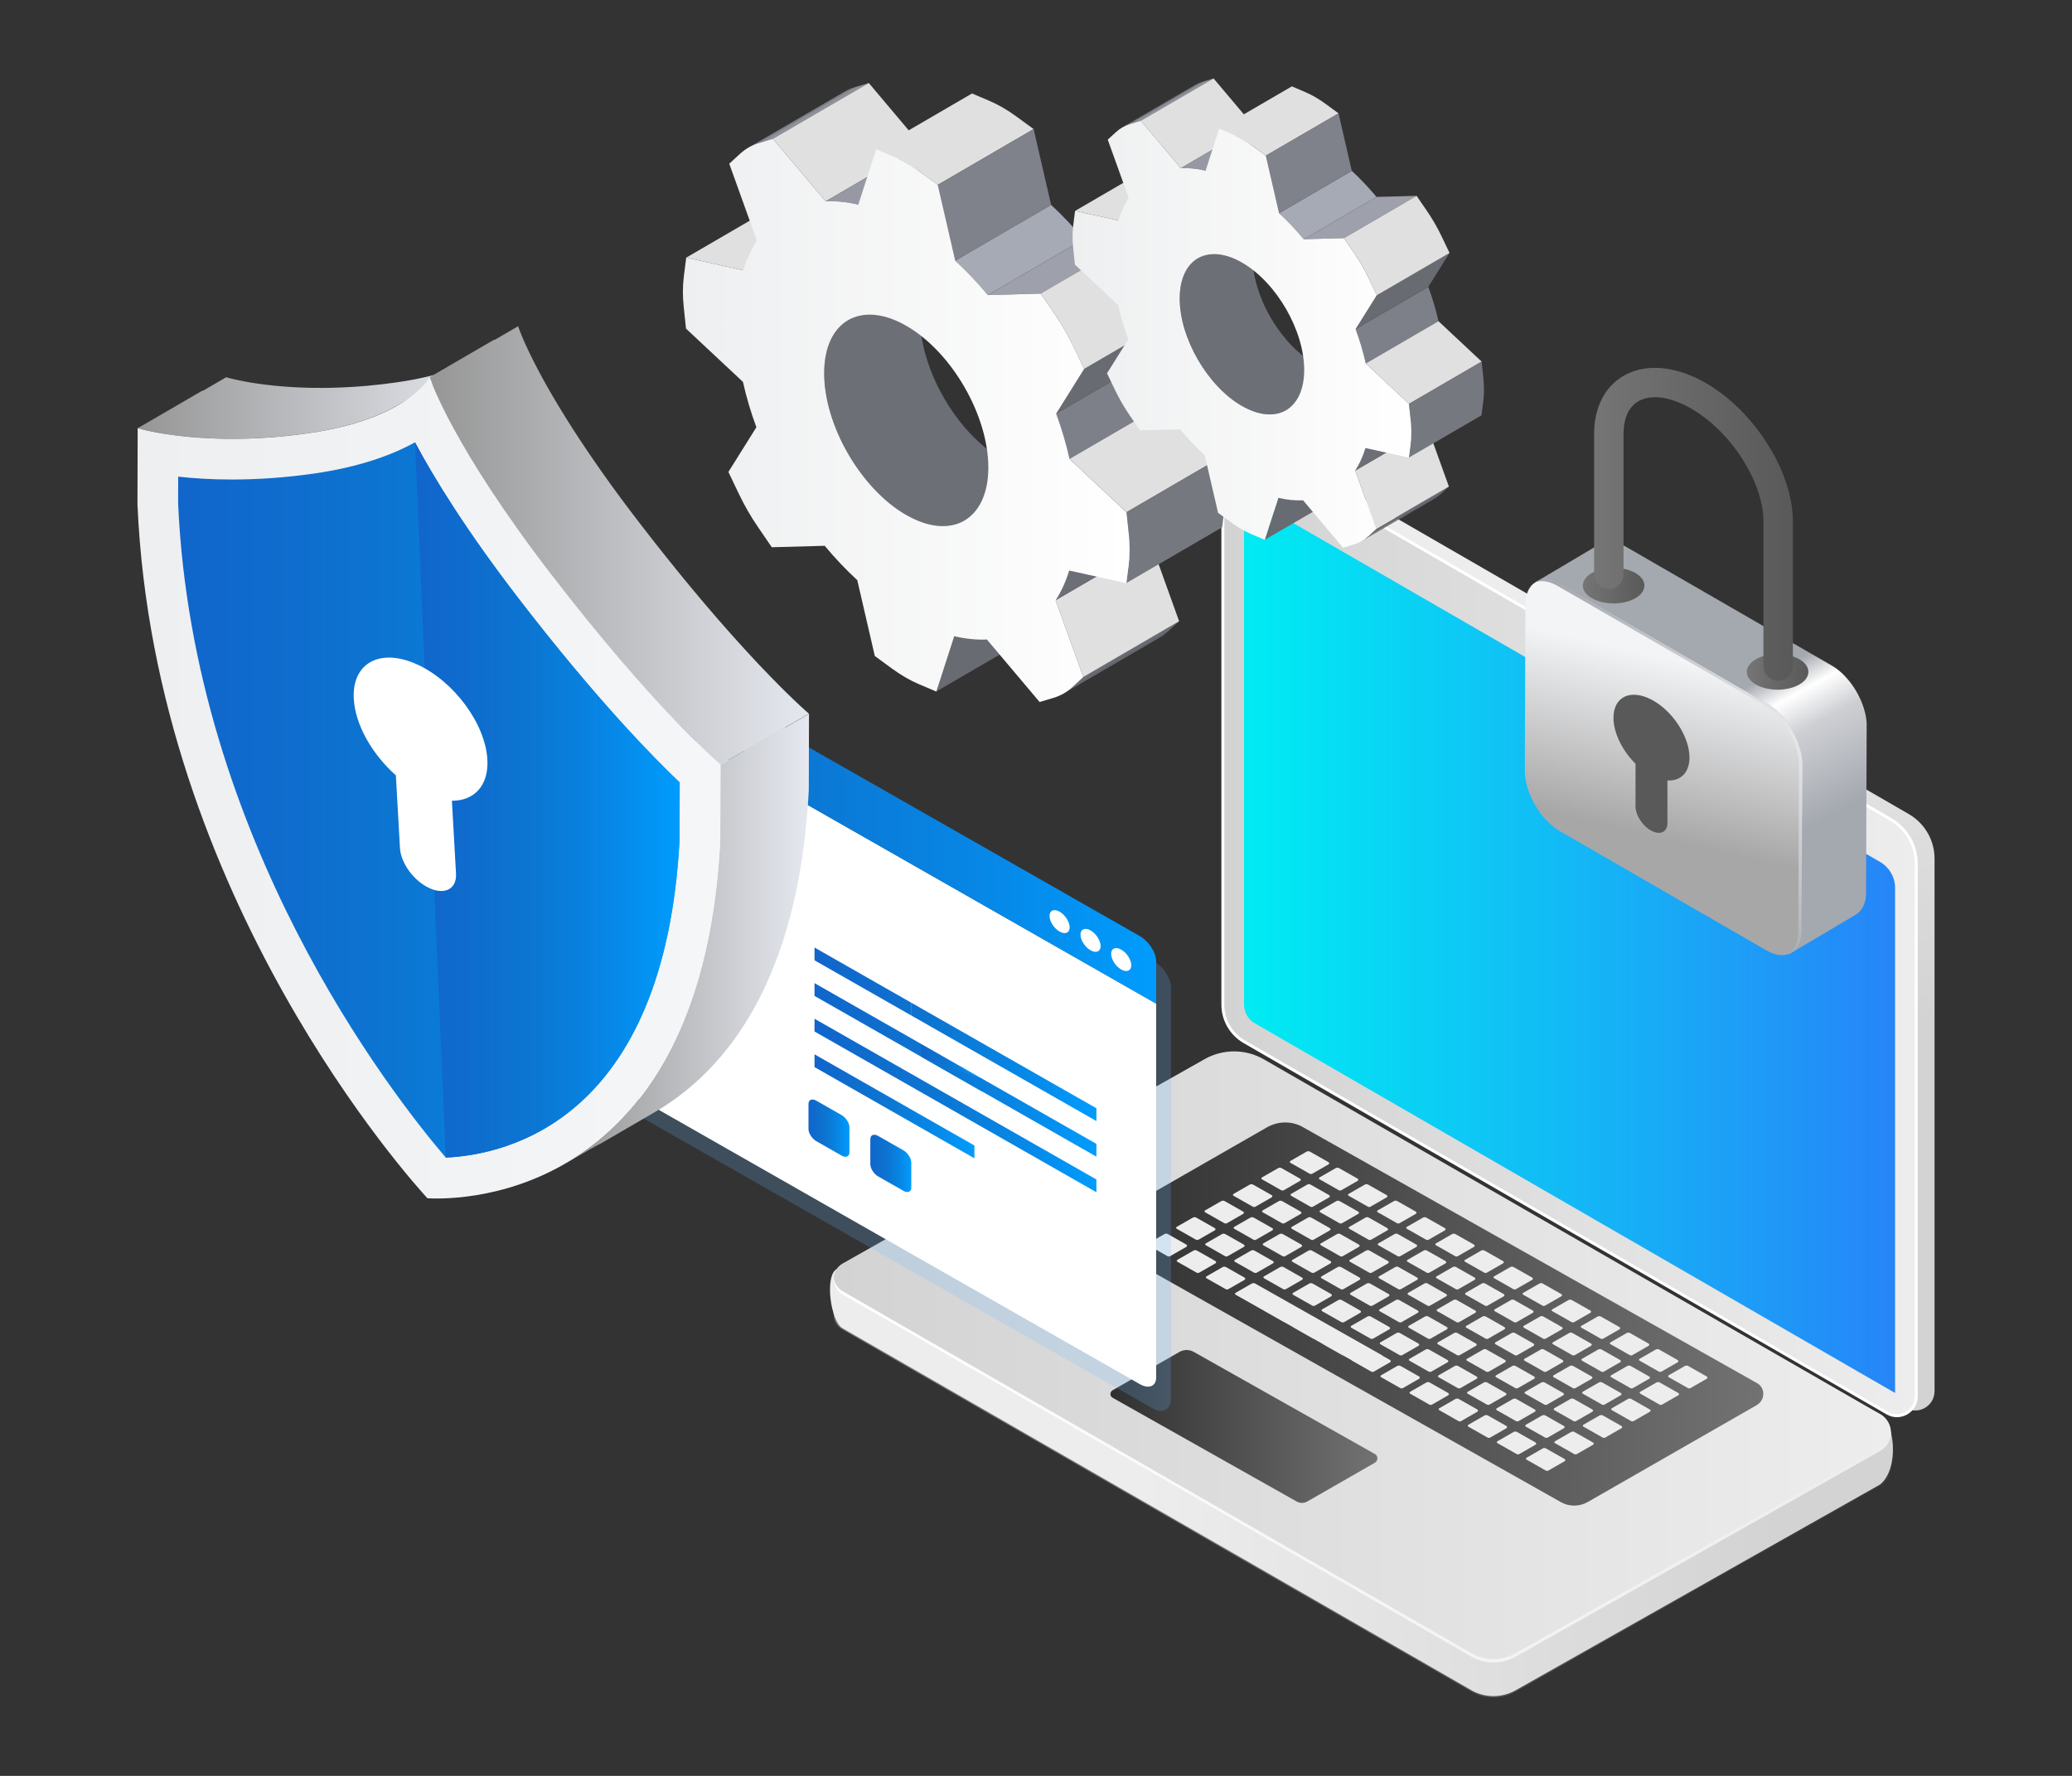 <?xml version="1.0" encoding="UTF-8"?><svg xmlns="http://www.w3.org/2000/svg" width="700" height="600" xmlns:xlink="http://www.w3.org/1999/xlink" viewBox="0 0 700 600"><rect x="0" y="0" width="700" height="600" fill="#333333" stroke="none"/><defs><linearGradient id="b" x1="570.49" y1="383.9" x2="507.82" y2="254.39" gradientUnits="userSpaceOnUse"><stop offset="0" stop-color="#d3d3d3"/><stop offset="1" stop-color="#ededed"/></linearGradient><linearGradient id="c" x1="600.46" y1="467.94" x2="385.6" y2="471.52" gradientUnits="userSpaceOnUse"><stop offset="0" stop-color="#3c3c3c"/><stop offset="1" stop-color="#727272"/></linearGradient><linearGradient id="d" x1="601.04" y1="467.48" x2="385.06" y2="471.08" xlink:href="#b"/><linearGradient id="e" x1="281.61" y1="458.46" x2="638.83" y2="458.46" xlink:href="#b"/><linearGradient id="f" x1="281.65" y1="496.63" x2="638.82" y2="496.63" gradientUnits="userSpaceOnUse"><stop offset="0" stop-color="#fff"/><stop offset="1" stop-color="#ededed"/></linearGradient><linearGradient id="g" x1="413.13" y1="314.91" x2="647.39" y2="314.91" xlink:href="#b"/><linearGradient id="h" x1="420.29" y1="318.89" x2="640.22" y2="318.89" gradientUnits="userSpaceOnUse"><stop offset="0" stop-color="#00ecf3"/><stop offset="1" stop-color="#2685f8"/></linearGradient><linearGradient id="i" x1="337.51" y1="457.49" x2="564.96" y2="457.49" gradientTransform="translate(42.09 26.55) rotate(-.84) scale(1 .93) skewX(-2.13)" gradientUnits="userSpaceOnUse"><stop offset="0" stop-color="#303030"/><stop offset="1" stop-color="#727272"/></linearGradient><linearGradient id="j" x1="343" y1="322" x2="437.68" y2="389.39" xlink:href="#b"/><linearGradient id="k" x1="352.83" y1="327.57" x2="447.51" y2="394.97" xlink:href="#b"/><linearGradient id="l" x1="362.65" y1="333.14" x2="457.34" y2="400.54" xlink:href="#b"/><linearGradient id="m" x1="372.48" y1="338.72" x2="467.17" y2="406.11" xlink:href="#b"/><linearGradient id="n" x1="382.32" y1="344.29" x2="477" y2="411.68" xlink:href="#b"/><linearGradient id="o" x1="392.14" y1="349.86" x2="486.83" y2="417.25" xlink:href="#b"/><linearGradient id="p" x1="401.98" y1="355.43" x2="496.66" y2="422.82" xlink:href="#b"/><linearGradient id="q" x1="411.8" y1="361" x2="506.49" y2="428.39" xlink:href="#b"/><linearGradient id="r" x1="421.63" y1="366.57" x2="516.32" y2="433.97" xlink:href="#b"/><linearGradient id="s" x1="431.47" y1="372.15" x2="526.15" y2="439.54" xlink:href="#b"/><linearGradient id="t" x1="441.29" y1="377.72" x2="535.98" y2="445.11" xlink:href="#b"/><linearGradient id="u" x1="451.12" y1="383.29" x2="545.81" y2="450.68" xlink:href="#b"/><linearGradient id="v" x1="460.95" y1="388.86" x2="555.64" y2="456.25" xlink:href="#b"/><linearGradient id="w" x1="470.78" y1="394.43" x2="565.47" y2="461.82" xlink:href="#b"/><linearGradient id="x" x1="333.39" y1="327.57" x2="428.08" y2="394.97" xlink:href="#b"/><linearGradient id="y" x1="343.22" y1="333.14" x2="437.9" y2="400.54" xlink:href="#b"/><linearGradient id="z" x1="353.05" y1="338.72" x2="447.73" y2="406.11" xlink:href="#b"/><linearGradient id="aa" x1="362.88" y1="344.29" x2="457.56" y2="411.68" xlink:href="#b"/><linearGradient id="ab" x1="372.71" y1="349.86" x2="467.39" y2="417.25" xlink:href="#b"/><linearGradient id="ac" x1="382.54" y1="355.43" x2="477.22" y2="422.82" xlink:href="#b"/><linearGradient id="ad" x1="392.37" y1="361" x2="487.05" y2="428.39" xlink:href="#b"/><linearGradient id="ae" x1="402.2" y1="366.58" x2="496.88" y2="433.97" xlink:href="#b"/><linearGradient id="af" x1="412.03" y1="372.15" x2="506.71" y2="439.54" xlink:href="#b"/><linearGradient id="ag" x1="421.86" y1="377.72" x2="516.54" y2="445.11" xlink:href="#b"/><linearGradient id="ah" x1="431.69" y1="383.29" x2="526.37" y2="450.68" xlink:href="#b"/><linearGradient id="ai" x1="441.52" y1="388.86" x2="536.2" y2="456.25" xlink:href="#b"/><linearGradient id="aj" x1="451.35" y1="394.43" x2="546.03" y2="461.82" xlink:href="#b"/><linearGradient id="ak" x1="461.18" y1="400" x2="555.86" y2="467.4" xlink:href="#b"/><linearGradient id="al" x1="323.79" y1="333.14" x2="418.47" y2="400.54" xlink:href="#b"/><linearGradient id="am" x1="333.62" y1="338.72" x2="428.3" y2="406.11" xlink:href="#b"/><linearGradient id="an" x1="343.45" y1="344.29" x2="438.13" y2="411.68" xlink:href="#b"/><linearGradient id="ao" x1="353.28" y1="349.86" x2="447.96" y2="417.25" xlink:href="#b"/><linearGradient id="ap" x1="363.1" y1="355.43" x2="457.79" y2="422.82" xlink:href="#b"/><linearGradient id="aq" x1="372.93" y1="361" x2="467.62" y2="428.39" xlink:href="#b"/><linearGradient id="ar" x1="382.77" y1="366.57" x2="477.45" y2="433.97" xlink:href="#b"/><linearGradient id="as" x1="392.6" y1="372.15" x2="487.28" y2="439.54" xlink:href="#b"/><linearGradient id="at" x1="402.43" y1="377.72" x2="497.11" y2="445.11" xlink:href="#b"/><linearGradient id="au" x1="412.25" y1="383.29" x2="506.94" y2="450.68" xlink:href="#b"/><linearGradient id="av" x1="422.08" y1="388.86" x2="516.77" y2="456.25" xlink:href="#b"/><linearGradient id="aw" x1="431.91" y1="394.43" x2="526.6" y2="461.82" xlink:href="#b"/><linearGradient id="ax" x1="441.74" y1="400" x2="536.43" y2="467.4" xlink:href="#b"/><linearGradient id="ay" x1="451.57" y1="405.57" x2="546.26" y2="472.97" xlink:href="#b"/><linearGradient id="az" x1="314.18" y1="338.72" x2="408.87" y2="406.11" xlink:href="#b"/><linearGradient id="ba" x1="324.01" y1="344.29" x2="418.7" y2="411.68" xlink:href="#b"/><linearGradient id="bb" x1="333.84" y1="349.86" x2="428.53" y2="417.25" xlink:href="#b"/><linearGradient id="bc" x1="343.67" y1="355.43" x2="438.36" y2="422.82" xlink:href="#b"/><linearGradient id="bd" x1="353.5" y1="361" x2="448.19" y2="428.39" xlink:href="#b"/><linearGradient id="be" x1="363.33" y1="366.58" x2="458.02" y2="433.97" xlink:href="#b"/><linearGradient id="bf" x1="373.16" y1="372.15" x2="467.85" y2="439.54" xlink:href="#b"/><linearGradient id="bg" x1="382.99" y1="377.72" x2="477.67" y2="445.11" xlink:href="#b"/><linearGradient id="bh" x1="392.82" y1="383.29" x2="487.5" y2="450.68" xlink:href="#b"/><linearGradient id="bi" x1="402.65" y1="388.86" x2="497.33" y2="456.25" xlink:href="#b"/><linearGradient id="bj" x1="412.48" y1="394.43" x2="507.16" y2="461.82" xlink:href="#b"/><linearGradient id="bk" x1="422.31" y1="400" x2="516.99" y2="467.4" xlink:href="#b"/><linearGradient id="bl" x1="432.14" y1="405.58" x2="526.82" y2="472.97" xlink:href="#b"/><linearGradient id="bm" x1="441.97" y1="411.15" x2="536.65" y2="478.54" xlink:href="#b"/><linearGradient id="bn" x1="304.58" y1="344.29" x2="399.26" y2="411.68" xlink:href="#b"/><linearGradient id="bo" x1="314.41" y1="349.86" x2="409.09" y2="417.25" xlink:href="#b"/><linearGradient id="bp" x1="324.24" y1="355.43" x2="418.92" y2="422.82" xlink:href="#b"/><linearGradient id="bq" x1="334.07" y1="361" x2="428.75" y2="428.39" xlink:href="#b"/><linearGradient id="br" x1="343.9" y1="366.57" x2="438.58" y2="433.97" xlink:href="#b"/><linearGradient id="bs" x1="353.73" y1="372.15" x2="448.41" y2="439.54" xlink:href="#b"/><linearGradient id="bt" x1="363.56" y1="377.72" x2="458.24" y2="445.11" xlink:href="#b"/><linearGradient id="bu" x1="373.39" y1="383.29" x2="468.07" y2="450.68" xlink:href="#b"/><linearGradient id="bv" x1="383.22" y1="388.86" x2="477.9" y2="456.25" xlink:href="#b"/><linearGradient id="bw" x1="393.05" y1="394.43" x2="487.73" y2="461.82" xlink:href="#b"/><linearGradient id="bx" x1="402.87" y1="400" x2="497.56" y2="467.4" xlink:href="#b"/><linearGradient id="by" x1="412.71" y1="405.58" x2="507.39" y2="472.97" xlink:href="#b"/><linearGradient id="bz" x1="422.53" y1="411.15" x2="517.22" y2="478.54" xlink:href="#b"/><linearGradient id="ca" x1="432.36" y1="416.72" x2="527.05" y2="484.11" xlink:href="#b"/><linearGradient id="cb" x1="294.97" y1="349.86" x2="389.66" y2="417.25" xlink:href="#b"/><linearGradient id="cc" x1="304.8" y1="355.43" x2="399.49" y2="422.82" xlink:href="#b"/><linearGradient id="cd" x1="314.63" y1="361" x2="409.32" y2="428.39" xlink:href="#b"/><linearGradient id="ce" x1="-53.14" y1="94.96" x2="419.85" y2="431.62" xlink:href="#b"/><linearGradient id="cf" x1="373.61" y1="394.43" x2="468.3" y2="461.82" xlink:href="#b"/><linearGradient id="cg" x1="383.44" y1="400" x2="478.13" y2="467.4" xlink:href="#b"/><linearGradient id="ch" x1="393.27" y1="405.58" x2="487.96" y2="472.97" xlink:href="#b"/><linearGradient id="ci" x1="403.1" y1="411.15" x2="497.79" y2="478.54" xlink:href="#b"/><linearGradient id="cj" x1="412.93" y1="416.72" x2="507.61" y2="484.11" xlink:href="#b"/><linearGradient id="ck" x1="422.76" y1="422.29" x2="517.44" y2="489.68" xlink:href="#b"/><linearGradient id="cl" x1="344.42" y1="497.5" x2="435.17" y2="497.5" xlink:href="#i"/><linearGradient id="cm" x1="578.61" y1="225.31" x2="609.29" y2="280.85" gradientUnits="userSpaceOnUse"><stop offset=".18" stop-color="#a4a8af"/><stop offset=".34" stop-color="#fff"/><stop offset=".53" stop-color="#cdcfd3"/><stop offset="1" stop-color="#a4a8af"/></linearGradient><linearGradient id="cn" x1="556.73" y1="282.17" x2="570.13" y2="223.97" gradientUnits="userSpaceOnUse"><stop offset="0" stop-color="#a7a7a8"/><stop offset="1" stop-color="#f3f4f5"/></linearGradient><linearGradient id="co" x1="614.37" y1="228.16" x2="562.51" y2="258.96" gradientUnits="userSpaceOnUse"><stop offset="0" stop-color="#fff"/><stop offset="1" stop-color="#a4a8af"/></linearGradient><linearGradient id="cp" x1="534.74" y1="197.85" x2="555.54" y2="197.85" gradientUnits="userSpaceOnUse"><stop offset="0" stop-color="#757575"/><stop offset="1" stop-color="#595959"/></linearGradient><linearGradient id="cq" x1="590.14" y1="227" x2="610.94" y2="227" xlink:href="#cp"/><linearGradient id="cr" x1="538.54" y1="177.14" x2="605.71" y2="177.14" xlink:href="#cp"/><clipPath id="cs"><path d="M359.47,234.2l32.38-18.85c1.03-.6,2-1.32,2.9-2.14l-32.38,18.85c-.9.83-1.87,1.54-2.9,2.14Z" fill="none" stroke-width="0"/></clipPath><clipPath id="ct"><path d="M285.25,31l-32.38,18.85c1.11-.65,2.31-1.16,3.57-1.54l32.38-18.85c-1.26.38-2.45.89-3.57,1.54Z" fill="none" stroke-width="0"/></clipPath><clipPath id="cu"><path d="M356.64,202.78l32.38-18.85c1.89-2.91,3.44-6.26,4.59-10.04l-32.38,18.85c-1.16,3.78-2.7,7.14-4.59,10.04Z" fill="none" stroke-width="0"/></clipPath><linearGradient id="cv" x1="230.71" y1="142.03" x2="381.63" y2="142.03" gradientUnits="userSpaceOnUse"><stop offset="0" stop-color="#eeeff0"/><stop offset="1" stop-color="#fff"/></linearGradient><clipPath id="cw"><path d="M460,182.82l24.55-14.29c.78-.46,1.52-1,2.2-1.63l-24.55,14.29c-.68.63-1.41,1.17-2.2,1.63Z" fill="none" stroke-width="0"/></clipPath><clipPath id="cx"><path d="M403.72,28.74l-24.55,14.29c.84-.49,1.75-.88,2.7-1.17l24.55-14.29c-.95.29-1.86.68-2.7,1.17Z" fill="none" stroke-width="0"/></clipPath><clipPath id="cy"><path d="M457.85,158.99l24.55-14.29c1.44-2.2,2.61-4.75,3.48-7.62l-24.55,14.29c-.88,2.87-2.05,5.41-3.48,7.62Z" fill="none" stroke-width="0"/></clipPath><linearGradient id="cz" x1="362.37" y1="112.93" x2="476.81" y2="112.93" xlink:href="#cv"/><linearGradient id="da" x1="169.38" y1="267.33" x2="390.6" y2="267.33" gradientUnits="userSpaceOnUse"><stop offset="0" stop-color="#1165cb"/><stop offset=".25" stop-color="#0e6ece"/><stop offset=".43" stop-color="#0c75d1"/><stop offset=".72" stop-color="#0786e5"/><stop offset="1" stop-color="#009cfd"/></linearGradient><linearGradient id="db" x1="275.17" y1="373.5" x2="370.41" y2="373.5" xlink:href="#da"/><linearGradient id="dc" x1="275.17" y1="328.89" x2="370.41" y2="328.89" xlink:href="#da"/><linearGradient id="dd" x1="275.17" y1="349.44" x2="370.41" y2="349.44" xlink:href="#da"/><linearGradient id="de" x1="275.17" y1="338.24" x2="307.95" y2="338.24" xlink:href="#da"/><linearGradient id="df" x1="275.17" y1="331.64" x2="370.41" y2="331.64" xlink:href="#da"/><linearGradient id="dg" x1="311.08" y1="358.92" x2="331.69" y2="358.92" xlink:href="#da"/><linearGradient id="dh" x1="311.08" y1="360.67" x2="331.69" y2="360.67" xlink:href="#da"/><linearGradient id="di" x1="275.17" y1="361.47" x2="370.41" y2="361.47" xlink:href="#da"/><linearGradient id="dj" x1="275.17" y1="353.04" x2="370.41" y2="353.04" xlink:href="#da"/><linearGradient id="dk" x1="275.17" y1="353.04" x2="370.41" y2="353.04" xlink:href="#da"/><linearGradient id="dl" x1="275.17" y1="373.78" x2="329.19" y2="373.78" xlink:href="#da"/><linearGradient id="dm" x1="273.14" y1="381.16" x2="286.98" y2="381.16" xlink:href="#da"/><linearGradient id="dn" x1="294.02" y1="393.06" x2="307.87" y2="393.06" xlink:href="#da"/><linearGradient id="do" x1="46.5" y1="133.98" x2="164.33" y2="133.98" gradientUnits="userSpaceOnUse"><stop offset="0" stop-color="#969696"/><stop offset="1" stop-color="#e5e8ef"/></linearGradient><linearGradient id="dp" x1="191.06" y1="317.1" x2="273.3" y2="317.1" xlink:href="#do"/><linearGradient id="dq" x1="145.17" y1="184.29" x2="273.3" y2="184.29" xlink:href="#do"/><linearGradient id="dr" x1="46.43" y1="266.19" x2="243.39" y2="266.19" gradientUnits="userSpaceOnUse"><stop offset="0" stop-color="#eeeff0"/><stop offset="1" stop-color="#f5f6f7"/></linearGradient><linearGradient id="ds" x1="60.18" y1="270.27" x2="229.63" y2="270.27" xlink:href="#da"/><linearGradient id="dt" x1="140.2" y1="270.27" x2="229.63" y2="270.27" xlink:href="#da"/></defs><g isolation="isolate"><g id="a"><path d="M644.9,275.06l-215.34-124.36c-4.55-2.63-10.25.66-10.25,5.92v181.04c0,5.18,2.76,9.96,7.24,12.55l217.24,125.46c4.34,2.51,9.77-.63,9.77-5.64v-179.95c0-6.19-3.3-11.91-8.67-15.01Z" fill="url(#b)" stroke-width="0"/><path d="M635.27,489.64l-208.27-119.91c-6.19-3.57-13.81-3.6-20.03-.08l-122.28,69.04c-4.08,2.31-4.11,8.18-.04,10.52l212.38,122.27c4.63,2.67,10.33,2.69,14.99.06l123.21-69.56c4.79-2.71,4.82-9.6.05-12.34Z" fill="url(#c)" stroke-width="0"/><path d="M635.27,477.83l-208.27-108.55c-6.19-3.57-13.81-3.6-20.03-.08l-124.34,59.59c-4.08,2.31-2.05,17.63,2.01,19.97l212.38,122.27c4.63,2.67,10.33,2.69,14.99.06l123.21-69.56c6.56-5.52,4.82-20.95.05-23.7Z" fill="url(#d)" stroke-width="0"/><path d="M635.27,477.83l-208.27-119.91c-6.19-3.57-13.81-3.6-20.03-.08l-122.28,69.04c-4.08,2.31-4.11,8.18-.04,10.52l212.38,122.27c4.63,2.67,10.33,2.69,14.99.06l123.21-69.56c4.79-2.71,4.82-9.6.05-12.34Z" fill="url(#e)" stroke-width="0"/><path d="M635.22,489.01l-123.21,69.56c-4.66,2.63-10.35,2.6-14.99-.06l-212.38-122.27c-1.83-1.06-2.79-2.83-2.96-4.67-.21,2.23.74,4.56,2.96,5.83l212.38,122.27c4.63,2.67,10.33,2.69,14.99.06l123.21-69.56c2.6-1.47,3.79-4.17,3.57-6.77-.18,2.22-1.36,4.36-3.57,5.61Z" fill="url(#f)" stroke-width="0"/><path d="M638.72,276.82l-215.34-124.36c-4.55-2.63-10.25.66-10.25,5.92v181.04c0,5.18,2.76,9.96,7.24,12.55l217.24,125.46c4.34,2.51,9.77-.63,9.77-5.64v-179.95c0-6.19-3.3-11.91-8.67-15.01Z" fill="url(#g)" stroke="#fff" stroke-miterlimit="10"/><path d="M423.95,345.76c-2.26-1.3-3.66-3.74-3.66-6.35v-172.28l214.85,124.07c3.14,1.81,5.09,5.19,5.09,8.81v170.63l-216.27-124.89Z" fill="url(#h)" stroke-width="0"/><path d="M593.65,467.34l-153.55-86.57c-3.69-2.09-8.28-2.04-12.1.13l-56.42,32.36c-2.5,1.42-2.61,4.96-.19,6.33l156,87.95c2.76,1.56,6.2,1.53,9.05-.09l56.99-32.68c2.94-1.67,3.06-5.82.22-7.43Z" fill="url(#i)" stroke-width="0"/><path d="M442.47,396.55c.27.15.6.15.87,0l5.5-3.16c.28-.16.3-.56.02-.72l-6.3-3.57c-.36-.2-.8-.2-1.17.01l-5.45,3.13c-.24.14-.25.48-.02.61l6.54,3.71Z" fill="url(#j)" stroke-width="0"/><path d="M445.76,398.41l6.54,3.71c.27.15.6.15.87,0l5.5-3.16c.28-.16.3-.56.02-.72l-6.3-3.57c-.36-.2-.8-.2-1.17.01l-5.45,3.13c-.24.14-.25.48-.02.61Z" fill="url(#k)" stroke-width="0"/><path d="M455.59,403.98l6.54,3.71c.27.15.6.15.87,0l5.5-3.16c.28-.16.3-.56.02-.72l-6.3-3.57c-.36-.2-.8-.2-1.17.01l-5.45,3.13c-.24.14-.25.48-.02.61Z" fill="url(#l)" stroke-width="0"/><path d="M465.42,409.55l6.54,3.71c.27.15.6.15.87,0l5.5-3.16c.28-.16.3-.56.02-.72l-6.3-3.57c-.36-.2-.8-.2-1.17.01l-5.45,3.13c-.24.14-.25.48-.02.61Z" fill="url(#m)" stroke-width="0"/><path d="M475.25,415.13l6.54,3.71c.27.15.6.15.87,0l5.5-3.16c.28-.16.3-.56.02-.72l-6.3-3.57c-.36-.2-.8-.2-1.17.01l-5.45,3.13c-.24.14-.25.48-.02.61Z" fill="url(#n)" stroke-width="0"/><path d="M485.08,420.7l6.54,3.71c.27.15.6.15.87,0l5.5-3.16c.28-.16.3-.56.02-.72l-6.3-3.57c-.36-.2-.8-.2-1.17.01l-5.45,3.13c-.24.14-.25.48-.02.61Z" fill="url(#o)" stroke-width="0"/><path d="M494.91,426.27l6.54,3.71c.27.15.6.15.87,0l5.5-3.16c.28-.16.3-.56.02-.72l-6.3-3.57c-.36-.2-.8-.2-1.17.01l-5.45,3.13c-.24.14-.25.48-.02.61Z" fill="url(#p)" stroke-width="0"/><path d="M504.74,431.84l6.54,3.71c.27.15.6.15.87,0l5.5-3.16c.28-.16.3-.56.02-.72l-6.3-3.57c-.36-.2-.8-.2-1.17.01l-5.45,3.13c-.24.14-.25.48-.02.61Z" fill="url(#q)" stroke-width="0"/><path d="M514.57,437.41l6.54,3.71c.27.15.6.15.87,0l5.5-3.16c.28-.16.3-.56.02-.72l-6.3-3.57c-.36-.2-.8-.2-1.17.01l-5.45,3.13c-.24.14-.25.48-.02.61Z" fill="url(#r)" stroke-width="0"/><path d="M524.4,442.98l6.54,3.71c.27.15.6.15.87,0l5.5-3.16c.28-.16.3-.56.02-.72l-6.3-3.57c-.36-.2-.8-.2-1.17.01l-5.45,3.13c-.24.14-.25.48-.02.61Z" fill="url(#s)" stroke-width="0"/><path d="M534.23,448.56l6.54,3.71c.27.15.6.15.87,0l5.5-3.16c.28-.16.3-.56.02-.72l-6.3-3.57c-.36-.2-.8-.2-1.17.01l-5.45,3.13c-.24.14-.25.48-.02.61Z" fill="url(#t)" stroke-width="0"/><path d="M544.06,454.13l6.54,3.71c.27.15.6.15.87,0l5.5-3.16c.28-.16.3-.56.02-.72l-6.3-3.57c-.36-.2-.8-.2-1.17.01l-5.45,3.13c-.24.14-.25.48-.02.61Z" fill="url(#u)" stroke-width="0"/><path d="M553.89,459.7l6.54,3.71c.27.15.6.15.87,0l5.5-3.16c.28-.16.3-.56.02-.72l-6.3-3.57c-.36-.2-.8-.2-1.17.01l-5.45,3.13c-.24.14-.25.48-.02.61Z" fill="url(#v)" stroke-width="0"/><path d="M576.65,465.09l-6.3-3.57c-.36-.2-.8-.2-1.17.01l-5.45,3.13c-.24.14-.25.48-.02.61l6.54,3.71c.27.15.6.15.87,0l5.5-3.16c.28-.16.3-.56.02-.72Z" fill="url(#w)" stroke-width="0"/><path d="M432.86,402.12c.27.15.6.15.87,0l5.5-3.16c.28-.16.3-.56.02-.72l-6.3-3.57c-.36-.2-.8-.2-1.17.01l-5.45,3.13c-.24.14-.25.48-.02.61l6.54,3.71Z" fill="url(#x)" stroke-width="0"/><path d="M442.79,400.23c-.36-.2-.8-.2-1.17.01l-5.45,3.13c-.24.14-.25.48-.02.61l6.54,3.71c.27.15.6.15.87,0l5.5-3.16c.28-.16.3-.56.02-.72l-6.3-3.57Z" fill="url(#y)" stroke-width="0"/><path d="M452.62,405.81c-.36-.2-.8-.2-1.17.01l-5.45,3.13c-.24.14-.25.48-.02.61l6.54,3.71c.27.15.6.15.87,0l5.5-3.16c.28-.16.3-.56.02-.72l-6.3-3.57Z" fill="url(#z)" stroke-width="0"/><path d="M462.45,411.38c-.36-.2-.8-.2-1.17.01l-5.45,3.13c-.24.14-.25.48-.02.61l6.54,3.71c.27.15.6.15.87,0l5.5-3.16c.28-.16.3-.56.02-.72l-6.3-3.57Z" fill="url(#aa)" stroke-width="0"/><path d="M472.28,416.95c-.36-.2-.8-.2-1.17.01l-5.45,3.13c-.24.14-.25.48-.02.61l6.54,3.71c.27.15.6.15.87,0l5.5-3.16c.28-.16.3-.56.02-.72l-6.3-3.57Z" fill="url(#ab)" stroke-width="0"/><path d="M482.11,422.52c-.36-.2-.8-.2-1.17.01l-5.45,3.13c-.24.14-.25.48-.02.61l6.54,3.71c.27.15.6.15.87,0l5.5-3.16c.28-.16.3-.56.02-.72l-6.3-3.57Z" fill="url(#ac)" stroke-width="0"/><path d="M491.94,428.09c-.36-.2-.8-.2-1.17.01l-5.45,3.13c-.24.14-.25.48-.02.61l6.54,3.71c.27.15.6.15.87,0l5.5-3.16c.28-.16.3-.56.02-.72l-6.3-3.57Z" fill="url(#ad)" stroke-width="0"/><path d="M501.77,433.66c-.36-.2-.8-.2-1.17.01l-5.45,3.13c-.24.14-.25.48-.02.61l6.54,3.71c.27.15.6.15.87,0l5.5-3.16c.28-.16.3-.56.02-.72l-6.3-3.57Z" fill="url(#ae)" stroke-width="0"/><path d="M511.6,439.23c-.36-.2-.8-.2-1.17.01l-5.45,3.13c-.24.14-.25.48-.02.61l6.54,3.71c.27.15.6.15.87,0l5.5-3.16c.28-.16.3-.56.02-.72l-6.3-3.57Z" fill="url(#af)" stroke-width="0"/><path d="M521.43,444.81c-.36-.2-.8-.2-1.17.01l-5.45,3.13c-.24.14-.25.48-.02.61l6.54,3.71c.27.15.6.15.87,0l5.5-3.16c.28-.16.3-.56.02-.72l-6.3-3.57Z" fill="url(#ag)" stroke-width="0"/><path d="M531.26,450.38c-.36-.2-.8-.2-1.17.01l-5.45,3.13c-.24.14-.25.48-.02.61l6.54,3.71c.27.15.6.15.87,0l5.5-3.16c.28-.16.3-.56.02-.72l-6.3-3.57Z" fill="url(#ah)" stroke-width="0"/><path d="M541.86,463.4l5.5-3.16c.28-.16.3-.56.02-.72l-6.3-3.57c-.36-.2-.8-.2-1.17.01l-5.45,3.13c-.24.14-.25.48-.02.61l6.54,3.71c.27.15.6.15.87,0Z" fill="url(#ai)" stroke-width="0"/><path d="M551.69,468.97l5.5-3.16c.28-.16.3-.56.02-.72l-6.3-3.57c-.36-.2-.8-.2-1.17.01l-5.45,3.13c-.24.14-.25.48-.02.61l6.54,3.71c.27.15.6.15.87,0Z" fill="url(#aj)" stroke-width="0"/><path d="M560.75,467.09c-.36-.2-.8-.2-1.17.01l-5.45,3.13c-.24.14-.25.48-.02.61l6.54,3.71c.27.15.6.15.87,0l5.5-3.16c.28-.16.3-.56.02-.72l-6.3-3.57Z" fill="url(#ak)" stroke-width="0"/><path d="M423.26,407.69c.27.15.6.15.87,0l5.5-3.16c.28-.16.3-.56.02-.72l-6.3-3.57c-.36-.2-.8-.2-1.17.01l-5.45,3.13c-.24.14-.25.48-.02.61l6.54,3.71Z" fill="url(#al)" stroke-width="0"/><path d="M432.02,405.82l-5.45,3.13c-.24.14-.25.48-.02.61l6.54,3.71c.27.15.6.15.87,0l5.5-3.16c.28-.16.3-.56.02-.72l-6.3-3.57c-.36-.2-.8-.2-1.17.01Z" fill="url(#am)" stroke-width="0"/><path d="M443.02,411.38c-.36-.2-.8-.2-1.17.01l-5.45,3.13c-.24.14-.25.48-.02.61l6.54,3.71c.27.15.6.15.87,0l5.5-3.16c.28-.16.3-.56.02-.72l-6.3-3.57Z" fill="url(#an)" stroke-width="0"/><path d="M452.85,416.95c-.36-.2-.8-.2-1.17.01l-5.45,3.13c-.24.14-.25.48-.02.61l6.54,3.71c.27.15.6.15.87,0l5.5-3.16c.28-.16.3-.56.02-.72l-6.3-3.57Z" fill="url(#ao)" stroke-width="0"/><path d="M462.68,422.52c-.36-.2-.8-.2-1.17.01l-5.45,3.13c-.24.14-.25.48-.02.61l6.54,3.71c.27.15.6.15.87,0l5.5-3.16c.28-.16.3-.56.02-.72l-6.3-3.57Z" fill="url(#ap)" stroke-width="0"/><path d="M472.51,428.09c-.36-.2-.8-.2-1.17.01l-5.45,3.13c-.24.14-.25.48-.02.61l6.54,3.71c.27.15.6.15.87,0l5.5-3.16c.28-.16.3-.56.02-.72l-6.3-3.57Z" fill="url(#aq)" stroke-width="0"/><path d="M482.34,433.66c-.36-.2-.8-.2-1.17.01l-5.45,3.13c-.24.14-.25.48-.02.61l6.54,3.71c.27.15.6.15.87,0l5.5-3.16c.28-.16.3-.56.02-.72l-6.3-3.57Z" fill="url(#ar)" stroke-width="0"/><path d="M492.17,439.23c-.36-.2-.8-.2-1.17.01l-5.45,3.13c-.24.14-.25.48-.02.61l6.54,3.71c.27.15.6.15.87,0l5.5-3.16c.28-.16.3-.56.02-.72l-6.3-3.57Z" fill="url(#as)" stroke-width="0"/><path d="M502,444.81c-.36-.2-.8-.2-1.17.01l-5.45,3.13c-.24.14-.25.48-.02.61l6.54,3.71c.27.15.6.15.87,0l5.5-3.16c.28-.16.3-.56.02-.72l-6.3-3.57Z" fill="url(#at)" stroke-width="0"/><path d="M511.83,450.38c-.36-.2-.8-.2-1.17.01l-5.45,3.13c-.24.14-.25.48-.02.61l6.54,3.71c.27.15.6.15.87,0l5.5-3.16c.28-.16.3-.56.02-.72l-6.3-3.57Z" fill="url(#au)" stroke-width="0"/><path d="M515.02,459.7l6.54,3.71c.27.15.6.15.87,0l5.5-3.16c.28-.16.3-.56.02-.72l-6.3-3.57c-.36-.2-.8-.2-1.17.01l-5.45,3.13c-.24.14-.25.48-.02.61Z" fill="url(#av)" stroke-width="0"/><path d="M532.26,468.97l5.5-3.16c.28-.16.3-.56.02-.72l-6.3-3.57c-.36-.2-.8-.2-1.17.01l-5.45,3.13c-.24.14-.25.48-.02.61l6.54,3.71c.27.15.6.15.87,0Z" fill="url(#aw)" stroke-width="0"/><path d="M542.09,474.54l5.5-3.16c.28-.16.3-.56.02-.72l-6.3-3.57c-.36-.2-.8-.2-1.17.01l-5.45,3.13c-.24.14-.25.48-.02.61l6.54,3.71c.27.15.6.15.87,0Z" fill="url(#ax)" stroke-width="0"/><path d="M551.14,472.66c-.36-.2-.8-.2-1.17.01l-5.45,3.13c-.24.14-.25.48-.02.61l6.54,3.71c.27.15.6.15.87,0l5.5-3.16c.28-.16.3-.56.02-.72l-6.3-3.57Z" fill="url(#ay)" stroke-width="0"/><path d="M413.65,413.26c.27.15.6.15.87,0l5.5-3.16c.28-.16.3-.56.02-.72l-6.3-3.57c-.36-.2-.8-.2-1.17.01l-5.45,3.13c-.24.14-.25.48-.02.61l6.54,3.71Z" fill="url(#az)" stroke-width="0"/><path d="M422.41,411.39l-5.45,3.13c-.24.14-.25.48-.02.61l6.54,3.71c.27.15.6.15.87,0l5.5-3.16c.28-.16.3-.56.02-.72l-6.3-3.57c-.36-.2-.8-.2-1.17.01Z" fill="url(#ba)" stroke-width="0"/><path d="M432.24,416.96l-5.45,3.13c-.24.14-.25.48-.02.61l6.54,3.71c.27.15.6.15.87,0l5.5-3.16c.28-.16.3-.56.02-.72l-6.3-3.57c-.36-.2-.8-.2-1.17.01Z" fill="url(#bb)" stroke-width="0"/><path d="M443.14,429.98c.27.15.6.15.87,0l5.5-3.16c.28-.16.3-.56.02-.72l-6.3-3.57c-.36-.2-.8-.2-1.17.01l-5.45,3.13c-.24.14-.25.48-.02.61l6.54,3.71Z" fill="url(#bc)" stroke-width="0"/><path d="M452.97,435.55c.27.15.6.15.87,0l5.5-3.16c.28-.16.3-.56.02-.72l-6.3-3.57c-.36-.2-.8-.2-1.17.01l-5.45,3.13c-.24.14-.25.48-.02.61l6.54,3.71Z" fill="url(#bd)" stroke-width="0"/><path d="M462.8,441.12c.27.15.6.15.87,0l5.5-3.16c.28-.16.3-.56.02-.72l-6.3-3.57c-.36-.2-.8-.2-1.17.01l-5.45,3.13c-.24.14-.25.48-.02.61l6.54,3.71Z" fill="url(#be)" stroke-width="0"/><path d="M472.63,446.69c.27.15.6.15.87,0l5.5-3.16c.28-.16.3-.56.02-.72l-6.3-3.57c-.36-.2-.8-.2-1.17.01l-5.45,3.13c-.24.14-.25.48-.02.61l6.54,3.71Z" fill="url(#bf)" stroke-width="0"/><path d="M482.46,452.26c.27.15.6.15.87,0l5.5-3.16c.28-.16.3-.56.02-.72l-6.3-3.57c-.36-.2-.8-.2-1.17.01l-5.45,3.13c-.24.14-.25.48-.02.61l6.54,3.71Z" fill="url(#bg)" stroke-width="0"/><path d="M492.29,457.84c.27.15.6.15.87,0l5.5-3.16c.28-.16.3-.56.02-.72l-6.3-3.57c-.36-.2-.8-.2-1.17.01l-5.45,3.13c-.24.14-.25.48-.02.61l6.54,3.71Z" fill="url(#bh)" stroke-width="0"/><path d="M502.12,463.41c.27.15.6.15.87,0l5.5-3.16c.28-.16.3-.56.02-.72l-6.3-3.57c-.36-.2-.8-.2-1.17.01l-5.45,3.13c-.24.14-.25.48-.02.61l6.54,3.71Z" fill="url(#bi)" stroke-width="0"/><path d="M511.95,468.98c.27.15.6.15.87,0l5.5-3.16c.28-.16.3-.56.02-.72l-6.3-3.57c-.36-.2-.8-.2-1.17.01l-5.45,3.13c-.24.14-.25.48-.02.61l6.54,3.71Z" fill="url(#bj)" stroke-width="0"/><path d="M521.78,474.55c.27.15.6.15.87,0l5.5-3.16c.28-.16.3-.56.02-.72l-6.3-3.57c-.36-.2-.8-.2-1.17.01l-5.45,3.13c-.24.14-.25.48-.02.61l6.54,3.71Z" fill="url(#bk)" stroke-width="0"/><path d="M532.48,480.11l5.5-3.16c.28-.16.3-.56.02-.72l-6.3-3.57c-.36-.2-.8-.2-1.17.01l-5.45,3.13c-.24.14-.25.48-.02.61l6.54,3.71c.27.15.6.15.87,0Z" fill="url(#bl)" stroke-width="0"/><path d="M541.54,478.23c-.36-.2-.8-.2-1.17.01l-5.45,3.13c-.24.14-.25.48-.02.61l6.54,3.71c.27.15.6.15.87,0l5.5-3.16c.28-.16.3-.56.02-.72l-6.3-3.57Z" fill="url(#bm)" stroke-width="0"/><path d="M404.05,418.83c.27.15.6.15.87,0l5.5-3.16c.28-.16.3-.56.02-.72l-6.3-3.57c-.36-.2-.8-.2-1.17.01l-5.45,3.13c-.24.14-.25.48-.02.61l6.54,3.71Z" fill="url(#bn)" stroke-width="0"/><path d="M412.81,416.96l-5.45,3.13c-.24.14-.25.48-.02.61l6.54,3.71c.27.15.6.15.87,0l5.5-3.16c.28-.16.3-.56.02-.72l-6.3-3.57c-.36-.2-.8-.2-1.17.01Z" fill="url(#bo)" stroke-width="0"/><path d="M423.71,429.98c.27.15.6.15.87,0l5.5-3.16c.28-.16.3-.56.02-.72l-6.3-3.57c-.36-.2-.8-.2-1.17.01l-5.45,3.13c-.24.14-.25.48-.02.61l6.54,3.71Z" fill="url(#bp)" stroke-width="0"/><path d="M433.54,435.55c.27.15.6.15.87,0l5.5-3.16c.28-.16.3-.56.02-.72l-6.3-3.57c-.36-.2-.8-.2-1.17.01l-5.45,3.13c-.24.14-.25.48-.02.61l6.54,3.71Z" fill="url(#bq)" stroke-width="0"/><path d="M443.37,441.12c.27.15.6.15.87,0l5.5-3.16c.28-.16.3-.56.02-.72l-6.3-3.57c-.36-.2-.8-.2-1.17.01l-5.45,3.13c-.24.14-.25.48-.02.61l6.54,3.71Z" fill="url(#br)" stroke-width="0"/><path d="M453.2,446.69c.27.15.6.15.87,0l5.5-3.16c.28-.16.3-.56.02-.72l-6.3-3.57c-.36-.2-.8-.2-1.17.01l-5.45,3.13c-.24.14-.25.48-.02.61l6.54,3.71Z" fill="url(#bs)" stroke-width="0"/><path d="M463.03,452.26c.27.15.6.15.87,0l5.5-3.16c.28-.16.3-.56.02-.72l-6.3-3.57c-.36-.2-.8-.2-1.17.01l-5.45,3.13c-.24.14-.25.48-.02.61l6.54,3.71Z" fill="url(#bt)" stroke-width="0"/><path d="M472.86,457.84c.27.15.6.15.87,0l5.5-3.16c.28-.16.3-.56.02-.72l-6.3-3.57c-.36-.2-.8-.2-1.17.01l-5.45,3.13c-.24.14-.25.48-.02.61l6.54,3.71Z" fill="url(#bu)" stroke-width="0"/><path d="M482.69,463.41c.27.15.6.15.87,0l5.5-3.16c.28-.16.3-.56.02-.72l-6.3-3.57c-.36-.2-.8-.2-1.17.01l-5.45,3.13c-.24.14-.25.48-.02.61l6.54,3.71Z" fill="url(#bv)" stroke-width="0"/><path d="M492.52,468.98c.27.15.6.15.87,0l5.5-3.16c.28-.16.3-.56.02-.72l-6.3-3.57c-.36-.2-.8-.2-1.17.01l-5.45,3.13c-.24.14-.25.48-.02.61l6.54,3.71Z" fill="url(#bw)" stroke-width="0"/><path d="M502.35,474.55c.27.15.6.15.87,0l5.5-3.16c.28-.16.3-.56.02-.72l-6.3-3.57c-.36-.2-.8-.2-1.17.01l-5.45,3.13c-.24.14-.25.48-.02.61l6.54,3.71Z" fill="url(#bx)" stroke-width="0"/><path d="M512.18,480.12c.27.15.6.15.87,0l5.5-3.16c.28-.16.3-.56.02-.72l-6.3-3.57c-.36-.2-.8-.2-1.17.01l-5.45,3.13c-.24.14-.25.48-.02.61l6.54,3.71Z" fill="url(#by)" stroke-width="0"/><path d="M522.01,485.69c.27.15.6.15.87,0l5.5-3.16c.28-.16.3-.56.02-.72l-6.3-3.57c-.36-.2-.8-.2-1.17.01l-5.45,3.13c-.24.14-.25.48-.02.61l6.54,3.71Z" fill="url(#bz)" stroke-width="0"/><path d="M531.94,483.81c-.36-.2-.8-.2-1.17.01l-5.45,3.13c-.24.14-.25.48-.02.61l6.54,3.71c.27.15.6.15.87,0l5.5-3.16c.28-.16.3-.56.02-.72l-6.3-3.57Z" fill="url(#ca)" stroke-width="0"/><path d="M400.84,420.52l-6.3-3.57c-.36-.2-.8-.2-1.17.01l-5.45,3.13c-.24.14-.25.48-.02.61l6.54,3.71c.27.15.6.15.87,0l5.5-3.16c.28-.16.3-.56.02-.72Z" fill="url(#cb)" stroke-width="0"/><path d="M410.67,426.09l-6.3-3.57c-.36-.2-.8-.2-1.17.01l-5.45,3.13c-.24.14-.25.48-.02.61l6.54,3.71c.27.15.6.15.87,0l5.5-3.16c.28-.16.3-.56.02-.72Z" fill="url(#cc)" stroke-width="0"/><path d="M420.5,431.67l-6.3-3.57c-.36-.2-.8-.2-1.17.01l-5.45,3.13c-.24.14-.25.48-.02.61l6.54,3.71c.27.15.6.15.87,0l5.5-3.16c.28-.16.3-.56.02-.72Z" fill="url(#cd)" stroke-width="0"/><path d="M469.65,459.52l-2.49-1.42c-.03-.06-.08-.12-.15-.16l-42.97-24.28c-.36-.2-.8-.2-1.17.01l-5.45,3.13c-.24.14-.25.48-.02.61l9.82,5.55s0,.02.01.02l6.54,3.71s.07.01.1.03l3.17,1.79s0,.04.03.05l6.54,3.71s.1.02.15.04l3.1,1.75s.01.06.04.07l6.54,3.71c.06.04.14.03.21.05l3.03,1.71s.02.07.05.1l6.54,3.71c.27.15.6.15.87,0l5.5-3.16c.28-.16.3-.56.02-.72Z" fill="url(#ce)" stroke-width="0"/><path d="M479.48,465.09l-6.3-3.57c-.36-.2-.8-.2-1.17.01l-5.45,3.13c-.24.14-.25.48-.02.61l6.54,3.71c.27.15.6.15.87,0l5.5-3.16c.28-.16.3-.56.02-.72Z" fill="url(#cf)" stroke-width="0"/><path d="M489.31,470.67l-6.3-3.57c-.36-.2-.8-.2-1.17.01l-5.45,3.13c-.24.14-.25.48-.02.61l6.54,3.71c.27.15.6.15.87,0l5.5-3.16c.28-.16.3-.56.02-.72Z" fill="url(#cg)" stroke-width="0"/><path d="M499.14,476.24l-6.3-3.57c-.36-.2-.8-.2-1.17.01l-5.45,3.13c-.24.14-.25.48-.02.61l6.54,3.71c.27.15.6.15.87,0l5.5-3.16c.28-.16.3-.56.02-.72Z" fill="url(#ch)" stroke-width="0"/><path d="M508.97,481.81l-6.3-3.57c-.36-.2-.8-.2-1.17.01l-5.45,3.13c-.24.14-.25.48-.02.61l6.54,3.71c.27.15.6.15.87,0l5.5-3.16c.28-.16.3-.56.02-.72Z" fill="url(#ci)" stroke-width="0"/><path d="M518.8,487.38l-6.3-3.57c-.36-.2-.8-.2-1.17.01l-5.45,3.13c-.24.14-.25.48-.02.61l6.54,3.71c.27.15.6.15.87,0l5.5-3.16c.28-.16.3-.56.02-.72Z" fill="url(#cj)" stroke-width="0"/><path d="M522.33,489.38c-.36-.2-.8-.2-1.17.01l-5.45,3.13c-.24.14-.25.48-.02.61l6.54,3.71c.27.15.6.15.87,0l5.5-3.16c.28-.16.3-.56.02-.72l-6.3-3.57Z" fill="url(#ck)" stroke-width="0"/><path d="M464.53,491.27l-61.27-34.54c-1.47-.83-3.31-.82-4.83.05l-22.51,12.91c-1,.57-1.04,1.98-.08,2.53l62.24,35.09c1.1.62,2.47.61,3.61-.04l22.74-13.04c1.17-.67,1.22-2.32.09-2.96Z" fill="url(#cl)" stroke-width="0"/><path d="M630.65,244.81c0-.19-.01-.38-.03-.58-.01-.19-.03-.39-.05-.58-.02-.19-.04-.39-.06-.58-.03-.2-.05-.4-.09-.6,0,0,0-.01,0-.02,0,0,0,0,0,0-.03-.19-.06-.38-.1-.58-.04-.21-.08-.41-.13-.62-.05-.21-.09-.41-.15-.62-.05-.21-.11-.42-.17-.63-.04-.16-.09-.32-.14-.49,0-.01,0-.03-.01-.04-.01-.03-.02-.07-.03-.1-.06-.2-.13-.41-.2-.61-.07-.2-.14-.4-.21-.6-.07-.19-.14-.39-.22-.58-.07-.19-.15-.38-.23-.58-.06-.15-.12-.29-.19-.44,0-.01,0-.02-.01-.03-.01-.03-.03-.07-.04-.1-.08-.19-.17-.38-.26-.57-.1-.21-.2-.42-.3-.62-.12-.24-.24-.48-.37-.71-.14-.25-.28-.5-.42-.75-.03-.04-.05-.09-.07-.13-.03-.05-.06-.11-.09-.16-.28-.48-.57-.94-.88-1.4-.24-.36-.49-.72-.75-1.07-.17-.23-.35-.46-.53-.69-.15-.19-.3-.38-.46-.56-.15-.18-.3-.36-.46-.54-.15-.17-.31-.34-.46-.51-.03-.03-.06-.07-.09-.1-.01-.01-.03-.03-.04-.04-.12-.12-.23-.25-.35-.37-.17-.17-.33-.33-.5-.5-.17-.17-.35-.33-.52-.49-.17-.16-.35-.31-.53-.46-.09-.08-.18-.15-.27-.22-.02-.02-.04-.03-.06-.05-.07-.05-.13-.11-.2-.16-.17-.14-.35-.27-.52-.4-.17-.13-.34-.25-.52-.37-.17-.11-.34-.23-.51-.33-.17-.11-.33-.21-.5-.31-.04-.02-.08-.05-.12-.07l-69.76-40.28c-.13-.07-.25-.14-.38-.21-.16-.09-.32-.17-.48-.25-.16-.08-.32-.15-.48-.23-.16-.07-.32-.14-.47-.2-.16-.06-.32-.12-.48-.18-.03-.01-.06-.02-.1-.03-.01,0-.02,0-.04-.01-.11-.04-.23-.08-.34-.11-.17-.05-.33-.09-.49-.14-.16-.04-.33-.08-.49-.11-.18-.03-.35-.06-.52-.09-.12-.02-.24-.03-.35-.04-.02,0-.03,0-.05,0-.04,0-.08,0-.12-.01-.19-.01-.38-.02-.56-.02-.21,0-.41.01-.62.03-.23.02-.46.05-.69.1,0,0-.01,0-.02,0,0,0-.02,0-.02,0-.27.06-.54.13-.79.22-.34.12-.66.27-.96.45l-21.81,12.93c.54-.31,1.12-.53,1.75-.66,0,0,.02,0,.02,0,.63-.13,1.3-.16,2-.1.02,0,.03,0,.05,0,.7.06,1.43.22,2.19.48.01,0,.02,0,.04.01.77.26,1.57.63,2.39,1.1l69.76,40.28c.81.47,1.6,1.02,2.37,1.64.02.02.04.03.06.05.75.62,1.48,1.3,2.17,2.03.01.01.03.03.04.04,1.4,1.49,2.66,3.21,3.72,5.03.03.04.05.09.07.13.51.9.98,1.82,1.39,2.76,0,.01.01.03.02.04.42.96.78,1.93,1.07,2.91,0,.01,0,.03.01.04.29.98.52,1.96.68,2.93,0,0,0,0,0,.01.15.98.24,1.95.23,2.89l-.2,56.03c0,.92-.09,1.78-.24,2.56,0,.02,0,.05-.01.07-.16.77-.38,1.47-.67,2.1,0,.01,0,.02-.01.04-.25.53-.56.96-.89,1.38-.11.14-.21.28-.33.41-.39.42-.82.79-1.3,1.07l21.81-12.93c.48-.28.9-.65,1.3-1.07.12-.13.22-.27.33-.41.14-.18.3-.33.43-.53.16-.25.31-.53.45-.81,0-.01.01-.03.02-.04,0-.01,0-.02.01-.03.09-.19.18-.39.25-.6.08-.2.14-.41.21-.63.06-.2.11-.4.16-.61.02-.09.04-.18.05-.26,0-.02,0-.05.01-.07.02-.08.04-.16.05-.25.03-.19.06-.38.08-.57.02-.19.04-.38.06-.57.02-.18.03-.37.03-.56,0-.19.01-.38.01-.58v-.03l.2-56.03c0-.18,0-.36,0-.54Z" fill="url(#cm)" stroke-width="0"/><path d="M597.02,237.77c6.56,3.79,11.86,12.96,11.84,20.5l-.2,56.03c-.02,7.54-5.35,10.58-11.92,6.79l-69.76-40.28c-6.55-3.78-11.86-12.96-11.84-20.5l.2-56.03c.02-7.54,5.37-10.57,11.92-6.79l69.76,40.28Z" fill="url(#cn)" stroke-width="0"/><path d="M597.02,237.77l-69.76-40.28c-3.28-1.89-6.26-2.08-8.42-.84,2.02-.65,4.54-.33,7.3,1.26l69.76,40.28c6.56,3.79,11.86,12.96,11.84,20.5l-.2,56.03c-.01,3.76-1.34,6.4-3.49,7.63,2.78-.9,4.6-3.69,4.61-8.06l.2-56.03c.02-7.54-5.27-16.71-11.84-20.5Z" fill="url(#co)" stroke-width="0"/><path d="M570.77,255.94c0-7.09-5.75-15.85-12.84-19.56-7.09-3.71-12.84-.97-12.84,6.12,0,5.16,3.06,11.21,7.45,15.54v14.44c0,2.97,2.41,6.65,5.39,8.21,2.97,1.56,5.39.41,5.39-2.57v-14.44c4.4.26,7.45-2.58,7.45-7.74Z" fill="#595959" stroke-width="0"/><ellipse cx="545.14" cy="197.85" rx="10.4" ry="6.02" fill="url(#cp)" stroke-width="0"/><ellipse cx="600.54" cy="227" rx="10.4" ry="6.02" fill="url(#cq)" stroke-width="0"/><path d="M600.73,229.99c-2.75,0-4.97-2.23-4.97-4.97v-48.86c0-13.86-11.87-31.7-25.91-38.94-6.56-3.38-12.57-3.95-16.51-1.55-4.01,2.44-4.85,7.32-4.85,10.99v47.35c0,2.75-2.23,4.97-4.97,4.97s-4.97-2.23-4.97-4.97v-47.35c0-8.78,3.42-15.7,9.62-19.48,6.96-4.24,16.52-3.81,26.24,1.2,17.26,8.9,31.3,30.34,31.3,47.78v48.86c0,2.75-2.23,4.97-4.97,4.97Z" fill="url(#cr)" stroke-width="0"/><polygon points="316.33 233.62 348.71 214.78 354.75 196.07 322.36 214.91 316.33 233.62" fill="#686b71" stroke-width="0"/><polygon points="251.1 91.31 283.48 72.46 264.2 68.21 231.82 87.05 251.1 91.31" fill="#e0e0e0" stroke-width="0"/><path d="M279.04,133.07c-.06-.37-.12-.75-.17-1.12-.02-.18-.06-.35-.08-.53,0-.05,0-.09-.01-.14-.1-.8-.18-1.59-.23-2.38-.01-.17-.02-.33-.03-.5-.05-.81-.08-1.62-.08-2.41.02-8.76,3.11-14.92,8.09-17.81l32.38-18.85c-4.98,2.9-8.06,9.06-8.09,17.81,0,.8.03,1.6.08,2.41,0,.17.02.33.03.5.06.79.13,1.58.23,2.38.03.22.06.44.09.67.05.37.11.75.17,1.12.04.25.09.5.13.75.07.36.13.73.21,1.09.06.29.12.58.18.87.05.24.11.49.17.73.08.32.16.63.24.95.06.24.12.48.19.72.05.19.11.38.16.58.23.8.47,1.6.73,2.4.02.06.04.12.06.18.26.77.54,1.54.83,2.31.07.19.15.39.22.58.25.65.52,1.3.8,1.95.04.1.08.2.12.3.31.72.64,1.43.97,2.13.09.19.18.37.27.56.27.56.56,1.12.85,1.67.09.17.18.34.27.51.37.69.75,1.38,1.15,2.06.08.13.15.26.23.39.35.59.71,1.18,1.07,1.76.11.17.21.34.32.51.46.71.92,1.41,1.4,2.1.07.11.15.21.22.31.5.71,1.02,1.41,1.54,2.1.07.09.14.18.21.27.66.85,1.34,1.68,2.04,2.49.09.11.18.21.27.32.43.49.87.98,1.31,1.45.02.02.05.05.07.08.46.5.94.98,1.41,1.45.3.3.61.6.92.89.09.08.17.16.26.25.4.38.81.75,1.22,1.11.11.1.23.19.34.29.3.26.61.52.91.77.15.13.31.25.46.37.27.22.54.43.82.64.17.13.33.25.5.37.27.2.54.4.82.59.16.12.33.23.49.35.3.2.6.4.9.6.14.09.28.19.42.28.44.28.88.55,1.33.81.59.34,1.17.65,1.76.95.17.08.33.16.5.25.44.22.88.42,1.32.6.15.07.31.14.46.2.41.17.82.32,1.23.47.1.04.2.08.3.11.5.17,1,.33,1.5.46.29.08.58.15.86.21.13.03.27.07.4.1.42.09.84.17,1.25.23.02,0,.04,0,.05,0,.38.06.75.1,1.11.13.13.01.25.02.37.03.23.02.45.03.68.04.55.02,1.08.02,1.61-.01.09,0,.18-.02.27-.02.43-.03.84-.08,1.26-.15.13-.02.26-.04.38-.06.47-.09.94-.19,1.39-.32.02,0,.04-.01.06-.02.43-.13.84-.28,1.25-.44.12-.05.24-.1.35-.15.35-.15.69-.32,1.02-.5.11-.06.22-.11.33-.18l-32.38,18.85c-.05.03-.1.06-.15.09-.06.03-.12.06-.18.09-.33.18-.67.35-1.02.5-.07.03-.13.07-.19.09-.05.02-.11.04-.16.06-.41.16-.82.32-1.25.44-.02,0-.03.01-.05.02,0,0,0,0,0,0-.45.13-.91.23-1.39.32-.06.01-.11.03-.16.04-.07.01-.15.01-.22.03-.41.07-.83.11-1.25.15-.07,0-.13.02-.2.02-.02,0-.05,0-.07,0-.52.03-1.06.03-1.61.01-.05,0-.1,0-.16,0-.17,0-.35-.03-.52-.04-.12,0-.25-.02-.37-.03-.37-.03-.74-.08-1.11-.13-.02,0-.04,0-.05,0h0c-.41-.06-.83-.14-1.25-.23-.14-.03-.27-.07-.41-.1-.26-.06-.52-.12-.78-.19-.03,0-.05-.02-.08-.02-.49-.14-.99-.29-1.5-.46-.1-.03-.2-.08-.3-.11-.41-.14-.81-.3-1.22-.47-.05-.02-.11-.04-.16-.06-.1-.04-.2-.1-.3-.14-.44-.19-.88-.39-1.32-.6-.17-.08-.33-.16-.5-.25-.58-.29-1.17-.6-1.76-.95-.45-.26-.89-.53-1.33-.81-.14-.09-.29-.19-.43-.28-.3-.19-.59-.39-.89-.59-.17-.11-.33-.23-.49-.35-.27-.19-.55-.39-.82-.59-.17-.12-.33-.25-.5-.38-.27-.21-.54-.42-.81-.64-.16-.12-.31-.25-.46-.37-.31-.25-.61-.51-.92-.77-.11-.1-.22-.19-.33-.28-.41-.36-.82-.73-1.22-1.11-.09-.08-.17-.17-.26-.25-.27-.25-.53-.5-.79-.76-.04-.04-.08-.08-.12-.12-.48-.47-.95-.96-1.42-1.45-.02-.02-.04-.04-.05-.06-.45-.48-.89-.97-1.32-1.46-.04-.05-.08-.09-.12-.14-.05-.06-.1-.12-.15-.18-.7-.81-1.38-1.64-2.04-2.49-.02-.02-.04-.05-.06-.07-.05-.06-.1-.13-.15-.2-.53-.69-1.04-1.39-1.54-2.1-.05-.07-.1-.14-.15-.21-.02-.03-.04-.07-.07-.1-.48-.69-.95-1.39-1.4-2.1-.04-.07-.09-.13-.13-.2-.07-.1-.12-.21-.19-.31-.37-.58-.72-1.17-1.07-1.76-.06-.09-.12-.19-.17-.28-.02-.04-.04-.07-.06-.11-.39-.68-.78-1.37-1.15-2.06-.03-.06-.06-.11-.09-.17-.06-.11-.11-.23-.17-.35-.29-.55-.57-1.11-.85-1.67-.06-.12-.12-.23-.17-.34-.03-.07-.06-.14-.1-.21-.34-.71-.66-1.42-.98-2.13,0-.02-.02-.04-.03-.07-.03-.08-.06-.16-.1-.23-.28-.64-.54-1.29-.79-1.94-.04-.11-.09-.21-.13-.32-.03-.09-.06-.18-.09-.27-.29-.77-.57-1.54-.83-2.31,0-.01-.01-.03-.02-.04-.01-.05-.03-.09-.04-.14-.26-.8-.5-1.6-.73-2.39-.03-.1-.06-.2-.09-.3-.03-.09-.05-.19-.07-.28-.06-.24-.13-.48-.19-.72-.08-.32-.16-.64-.24-.95-.06-.24-.11-.49-.17-.73-.04-.17-.08-.34-.12-.51-.03-.12-.04-.24-.07-.36-.07-.36-.14-.72-.21-1.08-.05-.25-.09-.51-.13-.76Z" fill="#6c6f76" stroke-width="0"/><g isolation="isolate"><g clip-path="url(#cs)"><g isolation="isolate"><path d="M359.47,234.2l32.38-18.85c1.03-.6,2-1.32,2.9-2.14l-32.38,18.85c-.9.83-1.87,1.54-2.9,2.14" fill="#6c6f76" stroke-width="0"/></g></g></g><g isolation="isolate"><g clip-path="url(#ct)"><g isolation="isolate"><path d="M256.43,48.31l32.38-18.85c-.57.17-1.13.37-1.67.6l-32.38,18.85c.54-.23,1.1-.43,1.67-.6" fill="#898d95" stroke-width="0"/><path d="M254.76,48.9l32.38-18.85c-.59.25-1.16.52-1.71.83l-32.38,18.85c.55-.31,1.12-.59,1.71-.83" fill="#858891" stroke-width="0"/><path d="M253.05,49.74l32.38-18.85c-.06.04-.12.07-.19.11l-32.38,18.85c.06-.04.12-.07.19-.11" fill="#81848c" stroke-width="0"/></g></g></g><polygon points="362.37 232.06 394.75 213.21 398.35 209.89 365.97 228.74 362.37 232.06" fill="#686b71" stroke-width="0"/><polygon points="261.12 46.89 293.51 28.04 288.81 29.46 256.43 48.31 261.12 46.89" fill="#8e919a" stroke-width="0"/><polygon points="365.97 228.74 398.35 209.89 389.02 183.93 356.64 202.78 365.97 228.74" fill="#e0e0e0" stroke-width="0"/><polygon points="278.94 68.02 311.32 49.17 293.51 28.04 261.12 46.89 278.94 68.02" fill="#e0e0e0" stroke-width="0"/><g isolation="isolate"><g clip-path="url(#cu)"><g isolation="isolate"><path d="M356.64,202.78l32.38-18.85c1.89-2.91,3.44-6.26,4.59-10.04l-32.38,18.85c-1.16,3.78-2.7,7.14-4.59,10.04" fill="#6c6f76" stroke-width="0"/></g></g></g><path d="M286.88,68.52c-.81-.13-1.62-.24-2.41-.33-.06,0-.12-.02-.18-.02-.85-.08-1.69-.14-2.51-.16-.15,0-.3,0-.45,0-.8-.02-1.6-.02-2.38.02l32.38-18.85c.78-.04,1.58-.04,2.38-.02.15,0,.3,0,.45,0,.12,0,.25,0,.37,0,.71.03,1.42.08,2.14.16.06,0,.12.02.18.02.65.07,1.29.15,1.95.25.15.02.31.06.46.08.18.03.36.06.53.09.84.15,1.7.32,2.56.52l-32.38,18.85c-.86-.2-1.71-.37-2.56-.52-.18-.03-.36-.06-.53-.09Z" fill="#9699a3" stroke-width="0"/><path d="M360.23,150.56c-.22-.84-.46-1.68-.7-2.52-.1-.36-.21-.71-.31-1.07-.31-1.05-.64-2.1-.99-3.14-.03-.11-.07-.21-.1-.32-.42-1.26-.86-2.52-1.32-3.77l32.38-18.85c.45,1.23.89,2.47,1.3,3.71,0,.02.01.04.02.06.03.1.06.2.1.3.35,1.05.68,2.1.99,3.16.11.35.21.71.31,1.06.12.41.25.82.36,1.24.12.43.23.86.34,1.3.09.34.18.69.27,1.03.29,1.15.57,2.3.83,3.45l-32.38,18.85c-.25-1.15-.54-2.3-.83-3.45-.09-.34-.18-.69-.27-1.03Z" fill="#7d8088" stroke-width="0"/><path d="M329.66,95.05c-.34-.37-.68-.75-1.03-1.12-.81-.87-1.64-1.71-2.48-2.55-.17-.17-.34-.36-.52-.53-.96-.95-1.93-1.88-2.91-2.78l32.38-18.85c.98.9,1.95,1.83,2.91,2.78.02.02.03.03.05.05.16.16.31.32.47.48.83.84,1.66,1.68,2.48,2.55.34.37.68.74,1.02,1.12.63.69,1.27,1.39,1.89,2.1.13.14.26.28.38.42.61.7,1.21,1.41,1.8,2.12l-32.38,18.85c-.72-.86-1.45-1.71-2.19-2.55-.62-.71-1.25-1.4-1.89-2.09Z" fill="#a6aab5" stroke-width="0"/><polygon points="380.58 173.06 412.96 154.21 393.72 136.2 361.34 155.04 380.58 173.06" fill="#e0e0e0" stroke-width="0"/><path d="M381.31,190.72c.41-3.24.42-6.77.03-10.48l-.76-7.18,32.38-18.85.76,7.18c.39,3.72.39,7.24-.03,10.48l-.8,6.28-32.38,18.85.8-6.28Z" fill="#767880" stroke-width="0"/><path d="M328.39,31.58l5.85,2.49c1.51.64,3.04,1.41,4.56,2.29,1.52.88,3.04,1.88,4.55,2.98l5.85,4.27-32.38,18.85-5.85-4.27c-1.51-1.11-3.03-2.1-4.55-2.98-1.52-.88-3.04-1.64-4.56-2.29l-5.85-2.49,32.38-18.85Z" fill="#e0e0e0" stroke-width="0"/><polygon points="322.72 88.07 355.11 69.22 349.2 43.61 316.81 62.45 322.72 88.07" fill="#7f828a" stroke-width="0"/><polygon points="356.81 139.74 389.2 120.89 398.65 105.78 366.27 124.63 356.81 139.74" fill="#686b71" stroke-width="0"/><polygon points="351.6 99.2 383.98 80.35 366.11 80.85 333.73 99.69 351.6 99.2" fill="#9ea1ab" stroke-width="0"/><path d="M360.49,112.91c-.3-.54-.59-1.08-.89-1.61-.23-.4-.47-.78-.71-1.17-.33-.55-.66-1.1-1.01-1.65-.52-.83-1.06-1.65-1.61-2.45l-4.68-6.84,32.38-18.85,4.68,6.84c.5.73.99,1.48,1.47,2.23.05.07.09.15.14.23.34.54.67,1.1,1.01,1.65.2.34.42.67.61,1.01.03.06.06.11.09.17.31.53.6,1.07.89,1.6.21.37.42.74.62,1.12.02.04.04.09.07.13.29.56.57,1.12.85,1.68.19.38.39.75.57,1.13.03.07.06.13.1.2l3.57,7.46-32.38,18.85-3.57-7.46c-.21-.45-.44-.88-.67-1.33-.28-.56-.56-1.13-.85-1.68-.22-.42-.46-.83-.69-1.25Z" fill="#e0e0e0" stroke-width="0"/><path d="M231.82,87.05l19.28,4.26c1.16-3.77,2.7-7.14,4.6-10.03l-9.33-25.97,3.6-3.31c1.86-1.72,4.03-2.96,6.46-3.69l4.69-1.42,17.82,21.13c3.47-.16,7.17.2,11.03,1.11l6.04-18.71,5.85,2.49c1.51.64,3.04,1.41,4.56,2.29,1.52.88,3.04,1.88,4.55,2.98l5.85,4.27,5.91,25.62c3.86,3.55,7.54,7.45,11,11.62l17.87-.49,4.68,6.84c2.42,3.53,4.57,7.28,6.42,11.14l3.57,7.46-9.45,15.11c1.87,5.08,3.39,10.21,4.52,15.31l19.24,18.02.76,7.18c.39,3.72.38,7.24-.03,10.48l-.8,6.28-19.28-4.26c-1.16,3.78-2.7,7.14-4.59,10.04l9.34,25.96-3.6,3.32c-1.86,1.72-4.03,2.96-6.46,3.69l-4.7,1.41-17.81-21.12c-3.48.16-7.17-.21-11.03-1.12l-6.04,18.71-5.85-2.48c-1.51-.64-3.03-1.4-4.55-2.28-1.52-.88-3.04-1.88-4.56-2.98l-5.84-4.28-5.92-25.62c-3.85-3.55-7.54-7.44-11-11.61l-17.88.49-4.67-6.83c-2.42-3.53-4.58-7.28-6.42-11.14l-3.57-7.47,9.45-15.1c-1.88-5.09-3.4-10.21-4.53-15.32l-19.24-18.01-.76-7.18c-.4-3.71-.39-7.24.03-10.48l.79-6.28ZM306.08,173.94c15.31,8.85,27.77,1.74,27.82-15.88.05-17.63-12.32-39.09-27.64-47.94-15.32-8.86-27.77-1.75-27.82,15.88-.05,17.62,12.32,39.09,27.64,47.95" fill="url(#cv)" stroke-width="0"/><polygon points="427.29 182.38 451.85 168.1 456.42 153.91 431.87 168.2 427.29 182.38" fill="#686b71" stroke-width="0"/><polygon points="377.83 74.47 402.39 60.18 387.77 56.96 363.21 71.25 377.83 74.47" fill="#e0e0e0" stroke-width="0"/><path d="M399.02,106.14c-.05-.28-.09-.57-.13-.85-.02-.13-.04-.27-.06-.4,0-.03,0-.07-.01-.1-.08-.61-.13-1.21-.18-1.81,0-.13-.02-.25-.02-.38-.04-.61-.06-1.23-.06-1.83.02-6.64,2.36-11.31,6.13-13.51l24.55-14.29c-3.77,2.2-6.11,6.87-6.13,13.51,0,.6.02,1.21.06,1.83,0,.13.01.25.02.38.04.6.1,1.2.18,1.81.02.17.05.34.07.51.04.28.08.56.13.85.03.19.07.38.1.57.05.27.1.55.16.83.04.22.09.44.14.66.04.18.08.37.13.55.06.24.12.48.18.72.05.18.09.36.14.55.04.15.08.29.12.44.17.61.35,1.21.55,1.82.02.05.03.09.04.14.2.59.41,1.17.63,1.75.06.15.11.29.17.44.19.49.39.99.6,1.48.03.07.06.15.09.22.24.54.48,1.08.74,1.62.07.14.14.28.21.42.21.42.42.85.64,1.27.07.13.13.26.2.39.28.53.57,1.05.87,1.57.06.1.12.2.17.29.26.45.54.89.81,1.33.08.13.16.26.25.39.35.54.7,1.07,1.06,1.59.06.08.11.16.17.24.38.54.77,1.07,1.17,1.59.05.07.1.14.16.21.5.65,1.02,1.27,1.55,1.89.07.08.14.16.21.24.33.37.66.74.99,1.1.02.02.03.04.05.06.35.38.71.74,1.07,1.1.23.23.46.45.7.67.06.06.13.12.19.19.31.29.62.57.93.84.08.07.17.15.26.22.23.2.46.39.69.58.12.1.23.19.35.28.21.16.41.33.62.49.13.1.25.19.38.28.21.15.41.3.62.45.12.09.25.18.37.26.22.15.45.3.68.45.11.07.21.14.32.21.33.21.67.42,1.01.61.45.26.89.49,1.33.72.13.06.25.12.38.19.34.16.67.32,1,.46.12.05.24.1.35.15.31.13.62.24.93.35.08.03.15.06.23.08.38.13.76.25,1.13.35.22.06.44.11.65.16.1.02.2.05.31.07.32.07.64.13.95.18.01,0,.03,0,.04,0,.29.04.57.08.85.1.09,0,.19.01.28.02.17.01.34.02.51.03.41.01.82.01,1.22,0,.07,0,.14-.01.2-.02.32-.02.64-.06.95-.11.1-.02.19-.03.29-.05.36-.07.71-.14,1.05-.24.01,0,.03-.01.04-.01.32-.1.64-.21.95-.34.09-.04.18-.08.27-.11.26-.12.52-.24.78-.38.08-.05.17-.09.25-.13l-24.55,14.29s-.08.04-.11.07c-.04.02-.09.04-.14.07-.25.14-.51.26-.77.38-.05.02-.09.05-.14.07-.04.02-.08.03-.12.04-.31.13-.62.24-.95.34-.01,0-.02,0-.04.01,0,0,0,0,0,0-.34.1-.69.18-1.05.24-.04,0-.08.02-.12.03-.05,0-.11.01-.17.02-.31.05-.63.09-.95.11-.05,0-.1.01-.15.02-.02,0-.04,0-.05,0-.4.02-.8.02-1.22,0-.04,0-.08,0-.12,0-.13,0-.26-.02-.39-.03-.09,0-.19-.01-.28-.02-.28-.03-.56-.06-.85-.1-.01,0-.03,0-.04,0h0c-.31-.05-.63-.11-.95-.18-.1-.02-.21-.05-.31-.08-.2-.05-.39-.09-.59-.14-.02,0-.04-.01-.06-.02-.37-.1-.75-.22-1.13-.35-.08-.03-.15-.06-.23-.09-.31-.11-.62-.23-.93-.35-.04-.02-.08-.03-.12-.05-.08-.03-.15-.07-.23-.1-.33-.14-.67-.3-1-.46-.13-.06-.25-.12-.38-.19-.44-.22-.88-.46-1.33-.72-.34-.2-.67-.4-1.01-.61-.11-.07-.22-.14-.33-.21-.23-.15-.45-.3-.67-.45-.13-.09-.25-.17-.37-.26-.21-.15-.41-.3-.62-.45-.13-.09-.25-.19-.38-.28-.21-.16-.41-.32-.62-.48-.12-.09-.24-.19-.35-.28-.23-.19-.46-.39-.69-.59-.08-.07-.17-.14-.25-.21-.31-.27-.62-.55-.93-.84-.07-.06-.13-.13-.2-.19-.2-.19-.4-.38-.6-.58-.03-.03-.06-.06-.09-.09-.36-.36-.72-.73-1.07-1.1-.01-.01-.03-.03-.04-.04-.34-.36-.67-.73-1-1.11-.03-.03-.06-.07-.09-.1-.04-.05-.08-.09-.11-.14-.53-.61-1.05-1.24-1.55-1.89-.01-.02-.03-.04-.04-.05-.04-.05-.07-.1-.11-.15-.4-.52-.79-1.05-1.17-1.59-.04-.05-.08-.1-.12-.16-.02-.03-.03-.05-.05-.08-.36-.52-.72-1.05-1.06-1.59-.03-.05-.07-.1-.1-.15-.05-.08-.09-.16-.14-.24-.28-.44-.55-.88-.81-1.33-.04-.07-.09-.14-.13-.21-.02-.03-.03-.06-.05-.08-.3-.52-.59-1.04-.87-1.56-.02-.04-.05-.08-.07-.13-.05-.09-.09-.18-.13-.26-.22-.42-.43-.84-.64-1.27-.04-.09-.09-.17-.13-.26-.03-.05-.05-.11-.07-.16-.26-.54-.5-1.08-.74-1.62,0-.02-.02-.03-.02-.05-.03-.06-.05-.12-.07-.18-.21-.49-.41-.98-.6-1.47-.03-.08-.07-.16-.1-.24-.03-.07-.05-.13-.07-.2-.22-.58-.43-1.17-.63-1.75,0-.01,0-.02-.01-.03-.01-.03-.02-.07-.03-.1-.2-.6-.38-1.21-.55-1.82-.02-.08-.05-.15-.07-.23-.02-.07-.04-.14-.06-.21-.05-.18-.09-.36-.14-.54-.06-.24-.12-.48-.18-.72-.04-.18-.09-.37-.13-.55-.03-.13-.06-.26-.09-.39-.02-.09-.03-.18-.05-.27-.06-.27-.11-.55-.16-.82-.03-.19-.07-.38-.1-.57Z" fill="#6c6f76" stroke-width="0"/><g isolation="isolate"><g clip-path="url(#cw)"><g isolation="isolate"><path d="M460,182.82l24.55-14.29c.78-.46,1.52-1,2.2-1.63l-24.55,14.29c-.68.63-1.41,1.17-2.2,1.63" fill="#6c6f76" stroke-width="0"/></g></g></g><g isolation="isolate"><g clip-path="url(#cx)"><g isolation="isolate"><path d="M381.87,41.87l24.55-14.29c-.43.13-.86.28-1.27.45l-24.55,14.29c.41-.17.83-.32,1.27-.45" fill="#898d95" stroke-width="0"/><path d="M380.61,42.32l24.55-14.29c-.44.19-.88.4-1.29.63l-24.55,14.29c.42-.24.85-.45,1.29-.63" fill="#858891" stroke-width="0"/><path d="M379.31,42.95l24.55-14.29s-.09.05-.14.08l-24.55,14.29s.09-.05.14-.08" fill="#81848c" stroke-width="0"/></g></g></g><polygon points="462.2 181.2 486.76 166.91 489.49 164.39 464.93 178.68 462.2 181.2" fill="#686b71" stroke-width="0"/><polygon points="385.43 40.79 409.99 26.5 406.43 27.58 381.87 41.87 385.43 40.79" fill="#8e919a" stroke-width="0"/><polygon points="464.93 178.68 489.49 164.39 482.41 144.71 457.85 158.99 464.93 178.68" fill="#e0e0e0" stroke-width="0"/><polygon points="398.94 56.81 423.5 42.52 409.99 26.5 385.43 40.79 398.94 56.81" fill="#e0e0e0" stroke-width="0"/><g isolation="isolate"><g clip-path="url(#cy)"><g isolation="isolate"><path d="M457.85,158.99l24.55-14.29c1.44-2.2,2.61-4.75,3.48-7.62l-24.55,14.29c-.88,2.87-2.05,5.41-3.48,7.62" fill="#6c6f76" stroke-width="0"/></g></g></g><path d="M404.96,57.19c-.62-.1-1.23-.18-1.83-.25-.04,0-.09-.01-.13-.02-.64-.06-1.28-.1-1.91-.12-.12,0-.23,0-.34,0-.61-.01-1.21-.01-1.8.02l24.55-14.29c.59-.03,1.2-.03,1.8-.02.11,0,.23,0,.34,0,.09,0,.19,0,.28,0,.54.02,1.08.06,1.62.12.04,0,.09.01.13.02.49.05.98.11,1.48.19.12.02.23.04.35.06.13.02.27.05.41.07.64.11,1.29.24,1.94.39l-24.55,14.29c-.65-.15-1.3-.28-1.94-.39-.14-.02-.27-.05-.41-.07Z" fill="#9699a3" stroke-width="0"/><path d="M460.58,119.4c-.17-.64-.35-1.28-.53-1.91-.08-.27-.16-.54-.24-.81-.24-.8-.49-1.59-.75-2.38-.03-.08-.05-.16-.08-.24-.32-.95-.65-1.91-1-2.86l24.55-14.29c.34.94.67,1.87.99,2.81,0,.02.01.03.02.05.03.08.05.15.07.23.26.8.51,1.6.75,2.39.08.27.16.54.23.81.09.31.19.63.27.94.09.33.17.65.26.98.07.26.14.52.21.78.22.87.44,1.74.63,2.62l-24.55,14.29c-.19-.87-.41-1.74-.63-2.61-.07-.26-.14-.52-.21-.78Z" fill="#7d8088" stroke-width="0"/><path d="M437.4,77.31c-.26-.28-.52-.57-.78-.85-.62-.66-1.25-1.3-1.88-1.93-.13-.13-.26-.27-.39-.4-.73-.72-1.46-1.42-2.21-2.11l24.55-14.29c.75.69,1.48,1.39,2.21,2.11.01.01.03.02.04.04.12.12.23.24.35.36.63.63,1.26,1.28,1.88,1.93.26.28.52.56.78.85.48.53.96,1.05,1.43,1.59.1.11.19.21.29.32.46.53.92,1.07,1.37,1.61l-24.55,14.29c-.54-.66-1.1-1.3-1.66-1.93-.47-.54-.95-1.06-1.43-1.59Z" fill="#a6aab5" stroke-width="0"/><polygon points="476.01 136.46 500.56 122.17 485.97 108.51 461.42 122.8 476.01 136.46" fill="#e0e0e0" stroke-width="0"/><path d="M476.56,149.85c.31-2.46.32-5.13.02-7.95l-.58-5.44,24.55-14.29.58,5.44c.3,2.82.29,5.49-.02,7.95l-.61,4.76-24.55,14.29.61-4.76Z" fill="#767880" stroke-width="0"/><path d="M436.44,29.18l4.43,1.89c1.15.49,2.3,1.07,3.46,1.73,1.15.67,2.31,1.42,3.45,2.26l4.43,3.24-24.55,14.29-4.43-3.24c-1.15-.84-2.3-1.59-3.45-2.26-1.15-.67-2.31-1.25-3.46-1.73l-4.43-1.89,24.55-14.29Z" fill="#e0e0e0" stroke-width="0"/><polygon points="432.14 72.02 456.69 57.73 452.21 38.3 427.66 52.59 432.14 72.02" fill="#7f828a" stroke-width="0"/><polygon points="457.99 111.19 482.54 96.9 489.71 85.45 465.16 99.74 457.99 111.19" fill="#686b71" stroke-width="0"/><polygon points="454.03 80.45 478.59 66.17 465.04 66.54 440.48 80.83 454.03 80.45" fill="#9ea1ab" stroke-width="0"/><path d="M460.78,90.86c-.22-.41-.44-.82-.68-1.22-.17-.3-.36-.59-.54-.89-.25-.42-.5-.84-.76-1.25-.4-.63-.8-1.25-1.22-1.86l-3.55-5.18,24.55-14.29,3.55,5.18c.38.56.75,1.12,1.12,1.69.04.06.07.11.1.17.26.41.51.83.76,1.25.15.26.32.5.47.76.02.04.05.09.07.13.23.4.45.81.68,1.22.16.28.32.56.47.85.02.03.03.07.05.1.22.42.43.85.65,1.28.14.28.29.57.43.85.02.05.05.1.07.15l2.71,5.66-24.55,14.29-2.71-5.66c-.16-.34-.34-.67-.5-1.01-.21-.43-.42-.85-.65-1.28-.17-.32-.35-.63-.52-.95Z" fill="#e0e0e0" stroke-width="0"/><path d="M363.21,71.25l14.62,3.23c.88-2.86,2.05-5.41,3.49-7.61l-7.08-19.69,2.73-2.51c1.41-1.3,3.06-2.25,4.9-2.8l3.56-1.08,13.51,16.02c2.63-.12,5.44.15,8.36.85l4.58-14.19,4.43,1.89c1.15.49,2.3,1.07,3.46,1.73,1.15.67,2.31,1.42,3.45,2.26l4.43,3.24,4.48,19.42c2.92,2.69,5.71,5.65,8.34,8.81l13.55-.37,3.55,5.18c1.83,2.67,3.47,5.52,4.87,8.44l2.71,5.66-7.17,11.45c1.42,3.85,2.57,7.74,3.43,11.61l14.59,13.66.58,5.44c.3,2.82.29,5.49-.02,7.95l-.61,4.76-14.62-3.23c-.88,2.87-2.05,5.41-3.48,7.62l7.08,19.68-2.73,2.52c-1.41,1.3-3.06,2.24-4.9,2.8l-3.56,1.07-13.5-16.02c-2.64.12-5.44-.16-8.37-.85l-4.58,14.19-4.44-1.88c-1.15-.49-2.3-1.06-3.45-1.73-1.15-.67-2.31-1.42-3.46-2.26l-4.43-3.24-4.49-19.43c-2.92-2.69-5.71-5.64-8.34-8.81l-13.56.37-3.54-5.18c-1.83-2.68-3.47-5.52-4.87-8.44l-2.71-5.66,7.17-11.45c-1.42-3.86-2.58-7.74-3.43-11.61l-14.59-13.66-.57-5.44c-.3-2.81-.29-5.49.02-7.95l.6-4.76ZM419.52,137.13c11.61,6.71,21.05,1.32,21.09-12.04.04-13.37-9.34-29.64-20.96-36.35-11.62-6.72-21.06-1.33-21.1,12.04-.04,13.36,9.34,29.64,20.96,36.36" fill="url(#cz)" stroke-width="0"/><path d="M390.08,325.01l-210.22-119.87c-3.04-1.73-5.5-.7-5.5,2.3v14.24s0,126.27,0,126.27c0,3,2.46,6.84,5.5,8.57l209.84,119.48c3.04,1.73,5.89-.06,5.89-3.06v-125.12s0-14.24,0-14.24c0-3-2.46-6.84-5.5-8.57Z" fill="#69bbff" mix-blend-mode="multiply" opacity=".2" stroke-width="0"/><path d="M169.38,212.95v126.27c0,3,2.46,6.84,5.5,8.57l210.22,119.87c3.04,1.73,5.5.7,5.5-2.3v-126.27s-221.22-126.15-221.22-126.15Z" fill="#fff" stroke-width="0"/><path d="M390.6,324.85c0-3-2.46-6.84-5.5-8.57l-210.22-119.87c-3.04-1.73-5.5-.7-5.5,2.3v14.24s221.22,126.15,221.22,126.15v-14.24Z" fill="url(#da)" stroke-width="0"/><path d="M361.37,313.32c0,1.86-1.52,2.49-3.4,1.42-1.88-1.07-3.4-3.44-3.4-5.3,0-1.86,1.52-2.49,3.4-1.42,1.88,1.07,3.4,3.44,3.4,5.3Z" fill="#fff" stroke-width="0"/><path d="M371.83,319.65c0,1.86-1.52,2.49-3.4,1.42-1.88-1.07-3.4-3.44-3.4-5.3,0-1.86,1.52-2.49,3.4-1.42,1.88,1.07,3.4,3.44,3.4,5.3Z" fill="#fff" stroke-width="0"/><path d="M382.19,326.14c0,1.86-1.52,2.49-3.4,1.42-1.88-1.07-3.4-3.44-3.4-5.3s1.52-2.49,3.4-1.42c1.88,1.07,3.4,3.44,3.4,5.3Z" fill="#fff" stroke-width="0"/><polygon points="370.41 402.81 275.17 348.5 275.17 344.19 370.41 398.5 370.41 402.81" fill="url(#db)" stroke-width="0"/><polygon points="370.41 414.84 275.17 360.53 275.17 356.21 370.41 410.53 370.41 414.84" fill="#fff" stroke-width="0"/><polygon points="275.17 324.45 290.76 333.34 275.17 324.45 275.17 324.45" fill="url(#dc)" stroke-width="0"/><polygon points="370.41 374.44 275.17 320.13 275.17 320.13 307.95 338.83 307.95 343.14 370.41 378.76 370.41 374.44" fill="url(#dd)" stroke-width="0"/><polygon points="307.95 343.14 307.95 343.14 290.76 333.34 307.95 343.14" fill="url(#de)" stroke-width="0"/><polygon points="275.17 320.13 275.17 324.45 290.76 333.34 307.95 343.14 307.95 338.83 275.17 320.13" fill="url(#df)" stroke-width="0"/><polygon points="331.69 364.39 312.51 353.45 331.69 364.39 331.69 364.39" fill="url(#dg)" stroke-width="0"/><polygon points="331.69 368.71 331.69 364.39 312.51 353.45 311.08 352.64 311.08 352.64 311.08 356.95 331.69 368.71" fill="url(#dh)" stroke-width="0"/><polyline points="311.08 356.95 311.08 352.64 275.17 332.16 275.17 336.48 370.41 390.79 370.41 386.47 331.69 364.39" fill="url(#di)" stroke-width="0"/><polygon points="311.08 352.64 311.08 352.64 312.51 353.45 311.08 352.64" fill="url(#dj)" stroke-width="0"/><polygon points="311.08 352.64 311.08 352.64 312.51 353.45 311.08 352.64" fill="url(#dk)" stroke-width="0"/><polygon points="275.17 360.53 329.19 391.34 329.19 387.02 275.17 356.21 275.17 360.53" fill="url(#dl)" stroke-width="0"/><path d="M284.33,390.43l-8.54-4.87c-1.47-.84-2.65-2.69-2.65-4.13v-8.44c0-1.45,1.19-1.94,2.65-1.11l8.54,4.87c1.47.84,2.65,2.69,2.65,4.13v8.44c0,1.45-1.19,1.94-2.65,1.11Z" fill="url(#dm)" stroke-width="0"/><path d="M305.22,402.34l-8.54-4.87c-1.47-.84-2.65-2.69-2.65-4.13v-8.44c0-1.45,1.19-1.94,2.65-1.11l8.54,4.87c1.47.84,2.65,2.69,2.65,4.13v8.44c0,1.45-1.19,1.94-2.65,1.11Z" fill="url(#dn)" stroke-width="0"/><g isolation="isolate"><path d="M162.19,120.86c-.08.04-.15.08-.23.12-.72.37-1.48.74-2.28,1.11-.13.06-.25.12-.38.18-.79.36-1.62.72-2.49,1.07-.15.06-.3.12-.45.18-.88.35-1.8.7-2.77,1.04-.17.06-.35.12-.53.18-.73.25-1.47.5-2.24.74-.14.04-.28.09-.42.13-.88.27-1.79.53-2.73.79-.22.06-.45.12-.67.18-.88.23-1.77.46-2.7.68-.12.03-.24.06-.36.09-1.02.24-2.08.46-3.17.68-.29.06-.59.12-.89.17-.68.13-1.38.26-2.09.38-.31.05-.62.11-.93.16-1.01.17-2.05.33-3.11.48-1.5.21-2.98.4-4.43.57-.33.04-.65.08-.97.11-1.41.16-2.8.3-4.17.43-.24.02-.48.04-.72.06-.99.09-1.97.16-2.93.23-.35.02-.7.05-1.05.07-.99.06-1.96.12-2.93.16-.18,0-.37.02-.56.03-1.13.05-2.24.09-3.32.12-.28,0-.56.01-.85.02-.83.02-1.65.03-2.46.03-.3,0-.61,0-.91,0-.79,0-1.57,0-2.33-.01-.17,0-.35,0-.53,0-.93-.01-1.84-.04-2.73-.07-.24,0-.48-.02-.72-.03-.65-.02-1.3-.05-1.93-.08-.28-.01-.57-.03-.85-.04-.6-.03-1.18-.07-1.75-.11-.25-.02-.5-.03-.75-.05-.63-.05-1.24-.09-1.84-.15-.13-.01-.27-.02-.4-.03-.73-.06-1.43-.13-2.12-.2-.2-.02-.4-.04-.6-.07-.48-.05-.96-.1-1.42-.16-.24-.03-.47-.06-.7-.08-.41-.05-.82-.1-1.21-.15-.23-.03-.45-.06-.67-.09-.38-.05-.74-.1-1.1-.16-.19-.03-.39-.06-.58-.09-.42-.06-.83-.13-1.23-.19-.1-.02-.22-.03-.32-.05-.5-.08-.97-.16-1.43-.25-.13-.02-.24-.05-.37-.07-.32-.06-.64-.12-.93-.18-.16-.03-.3-.06-.45-.09-.25-.05-.49-.1-.72-.15-.15-.03-.29-.06-.43-.09-.22-.05-.44-.09-.64-.14-.12-.03-.23-.05-.34-.08-.21-.05-.41-.09-.61-.14-.08-.02-.17-.04-.24-.06-.24-.06-.47-.11-.67-.16-.21-.05-.4-.1-.56-.14-.47-.12-.76-.2-.86-.24l-7.87,4.58c-.07-.02-.15-.04-.19-.05l-21.85,12.7s.13.04.24.07c.09.02.2.06.33.09.22.06.48.13.81.21.01,0,.02,0,.03,0,.2.05.43.11.67.16.08.02.18.04.27.06.18.04.37.09.57.13.12.03.25.06.38.08.2.04.4.09.61.13.14.03.29.06.44.09.23.05.47.1.72.14.11.02.2.04.32.06.04,0,.1.02.14.03.3.06.61.12.93.18.12.02.24.04.37.07.45.08.93.16,1.42.25.12.02.24.04.36.06.39.06.78.13,1.19.19.19.03.4.06.6.09.35.05.71.1,1.08.16.11.01.2.03.31.04.12.02.25.03.37.05.39.05.79.1,1.2.15.23.03.46.06.7.08.46.05.94.11,1.42.16.2.02.4.04.6.07.69.07,1.39.14,2.12.2.13.01.27.02.4.03.6.05,1.21.1,1.84.14.09,0,.17.01.25.02.16.01.34.02.51.03.57.04,1.14.07,1.73.11.29.02.58.03.87.05.62.03,1.25.06,1.9.08.25,0,.49.02.74.03.89.03,1.8.05,2.72.07.17,0,.35,0,.53,0,.77,0,1.54.01,2.33.01.13,0,.25,0,.38,0,.17,0,.36,0,.53,0,.81,0,1.62-.02,2.45-.03.29,0,.57-.01.86-.02,1.08-.03,2.19-.06,3.31-.12.19,0,.39-.02.58-.03.95-.05,1.92-.1,2.9-.16.35-.02.7-.05,1.05-.07.96-.07,1.94-.14,2.93-.23.19-.02.37-.03.56-.04.05,0,.11-.01.16-.02,1.36-.12,2.76-.27,4.17-.43.32-.04.65-.08.97-.11,1.46-.17,2.93-.36,4.43-.57,1.07-.15,2.1-.31,3.11-.48.31-.05.62-.11.93-.16.71-.12,1.41-.25,2.09-.38.17-.03.36-.06.53-.1.12-.02.24-.05.36-.08,1.09-.22,2.15-.44,3.17-.68.12-.03.24-.06.36-.09.93-.22,1.83-.44,2.7-.68.22-.06.45-.12.67-.18.94-.26,1.85-.52,2.73-.79.14-.04.28-.09.42-.13.77-.24,1.52-.49,2.24-.74.11-.04.23-.07.35-.11.06-.02.12-.05.18-.07.96-.34,1.88-.68,2.77-1.04.15-.06.3-.12.45-.18.87-.35,1.7-.71,2.5-1.07.13-.06.25-.11.37-.17.8-.37,1.56-.74,2.28-1.11.08-.04.15-.08.23-.12.75-.39,1.47-.78,2.14-1.17l4.86-2.83c.27-.13.57-.27.83-.4.08-.04.15-.08.23-.12.75-.39,1.47-.78,2.14-1.17l21.85-12.7c-.67.39-1.39.78-2.14,1.17Z" fill="url(#do)" stroke-width="0"/><path d="M265.24,245.82v-.16s-21.85,12.7-21.85,12.7l-.07,25.8c-.12,2.4-.29,4.73-.47,7.03-.09,1.08-.18,2.15-.28,3.21-.06.67-.12,1.34-.19,2.01-.13,1.31-.28,2.59-.43,3.87-.05.46-.1.94-.16,1.4-.19,1.55-.4,3.07-.62,4.58-.03.22-.06.44-.09.66-.26,1.71-.53,3.39-.82,5.04-.12.68-.25,1.33-.37,2-.18.99-.36,1.99-.56,2.95-.14.7-.3,1.38-.45,2.08-.19.9-.38,1.81-.58,2.69-.24,1.05-.5,2.08-.76,3.11-.14.55-.27,1.12-.41,1.66-.34,1.32-.7,2.6-1.07,3.88-.07.23-.13.47-.19.7-.48,1.62-.97,3.2-1.48,4.76-.16.49-.33.96-.5,1.45-.36,1.06-.72,2.1-1.1,3.13-.18.49-.37.98-.55,1.46-.5,1.31-1.01,2.59-1.53,3.84-.15.36-.3.74-.45,1.1-.66,1.55-1.34,3.05-2.04,4.52-.34.72-.7,1.43-1.05,2.13-.19.37-.37.75-.56,1.12-.52,1.01-1.05,2-1.58,2.96-.04.08-.08.15-.12.23-.58,1.04-1.17,2.06-1.76,3.05-.19.32-.39.63-.59.95-.41.67-.82,1.33-1.23,1.98-.22.34-.45.67-.67,1.01-.39.59-.78,1.18-1.18,1.75-.25.36-.5.71-.75,1.07-.38.53-.76,1.06-1.14,1.57-.26.35-.53.7-.79,1.05-.38.5-.77,1-1.15,1.48-.27.33-.53.67-.8,1-.4.49-.8.97-1.2,1.44-.26.3-.51.61-.77.91-.43.5-.87.98-1.31,1.47-.23.26-.46.52-.7.77-.56.6-1.13,1.19-1.7,1.77-.11.11-.22.23-.33.34-.68.69-1.37,1.36-2.06,2.01-.2.18-.39.36-.59.54-.5.46-.99.91-1.49,1.35-.26.23-.52.45-.78.68-.44.38-.88.75-1.32,1.12-.28.23-.57.46-.85.69-.42.34-.85.68-1.27,1.01-.29.23-.58.45-.87.67-.43.32-.85.64-1.28.95-.29.21-.57.42-.86.62-.44.31-.88.61-1.32.91-.27.19-.55.38-.82.56-.48.32-.96.62-1.44.93-.23.15-.46.3-.69.44-.71.44-1.42.87-2.13,1.28l12.1-7.03c-.41.27-.81.53-1.22.79-.23.15-.46.3-.69.44-.71.44-1.42.87-2.13,1.28l21.85-12.7c.71-.41,1.42-.84,2.13-1.28.23-.14.47-.3.7-.44.48-.3.96-.61,1.43-.93.28-.18.55-.37.83-.56.44-.3.87-.6,1.31-.91.29-.2.58-.41.87-.62.42-.31.85-.62,1.27-.94.29-.22.59-.45.88-.67.42-.33.84-.66,1.27-1,.29-.23.57-.46.86-.7.44-.36.87-.73,1.31-1.11.27-.23.53-.45.8-.69.49-.43.98-.88,1.46-1.33.21-.19.41-.37.62-.57.69-.65,1.37-1.32,2.06-2,.12-.12.24-.25.36-.38.56-.57,1.11-1.14,1.67-1.74.24-.25.47-.52.7-.78.44-.48.87-.96,1.3-1.46.26-.3.52-.61.78-.91.4-.47.8-.95,1.2-1.44.27-.33.54-.66.8-1,.39-.49.77-.98,1.15-1.48.26-.35.53-.7.79-1.05.38-.52.76-1.04,1.14-1.57.25-.35.5-.71.75-1.07.39-.57.78-1.16,1.17-1.75.22-.34.45-.67.67-1.02.06-.09.12-.18.18-.27.36-.56.71-1.14,1.06-1.71.19-.32.39-.62.58-.95.6-1,1.18-2.01,1.76-3.05.04-.08.08-.16.12-.23.53-.97,1.06-1.95,1.58-2.96.19-.37.37-.75.56-1.12.31-.62.62-1.23.93-1.87.04-.09.08-.18.12-.26.7-1.46,1.37-2.97,2.03-4.52.15-.36.3-.73.45-1.1.52-1.25,1.03-2.53,1.53-3.84.1-.27.22-.52.32-.8.08-.22.16-.45.24-.67.37-1.02.74-2.06,1.1-3.11.17-.49.34-.96.5-1.46.51-1.55,1.01-3.13,1.48-4.75,0,0,0-.02,0-.02.07-.25.14-.51.21-.76.36-1.25.71-2.51,1.05-3.8.14-.55.28-1.13.42-1.69.25-1.02.51-2.03.75-3.08.02-.08.04-.16.06-.24.19-.81.35-1.65.53-2.48.15-.69.3-1.36.44-2.05.2-.97.37-1.97.56-2.96.12-.67.26-1.32.37-2,0-.05.02-.09.02-.13.28-1.61.54-3.25.79-4.91.03-.19.05-.38.08-.57.21-1.46.42-2.94.61-4.45,0-.07.02-.14.02-.21.06-.46.1-.93.16-1.4.15-1.28.3-2.56.43-3.87.07-.66.12-1.34.19-2,.08-.82.16-1.63.23-2.47.02-.24.03-.5.05-.74.18-2.3.35-4.64.47-7.03l.07-25.8-8.06,4.68Z" fill="url(#dp)" stroke-width="0"/><path d="M273.3,241.13c-.05-.04-.15-.13-.28-.25-.04-.04-.08-.07-.14-.12-.05-.04-.11-.1-.17-.15-.06-.06-.13-.12-.21-.18-.07-.06-.15-.13-.23-.2-.07-.07-.15-.13-.23-.2-.18-.17-.39-.35-.61-.56-.04-.03-.07-.06-.11-.1-.27-.24-.56-.52-.88-.81-.06-.06-.13-.12-.2-.18-.25-.24-.52-.49-.81-.76-.12-.11-.25-.23-.37-.35-.26-.24-.53-.5-.8-.76-.14-.14-.29-.28-.44-.42-.27-.26-.55-.53-.84-.81-.15-.14-.29-.28-.45-.43-.43-.42-.87-.85-1.34-1.31-.02-.02-.05-.05-.07-.07-.49-.49-1.01-1-1.54-1.54-.16-.16-.33-.33-.49-.5-.38-.38-.77-.78-1.17-1.18-.22-.22-.45-.46-.68-.69-.34-.35-.69-.71-1.05-1.08-.24-.25-.49-.5-.73-.76-.36-.37-.73-.75-1.1-1.14-.27-.28-.54-.56-.82-.85-.37-.39-.75-.79-1.13-1.19-.28-.3-.57-.6-.86-.91-.41-.44-.83-.89-1.25-1.34-.28-.3-.56-.6-.85-.92-.39-.42-.78-.85-1.18-1.28-.32-.34-.63-.68-.95-1.04-.42-.46-.86-.94-1.29-1.42-.31-.34-.62-.68-.93-1.03-.47-.52-.96-1.07-1.44-1.61-.3-.33-.59-.65-.89-.99-.53-.59-1.07-1.2-1.61-1.82-.28-.31-.55-.61-.82-.93-.62-.7-1.25-1.43-1.88-2.15-.2-.23-.39-.45-.59-.68-.84-.98-1.7-1.97-2.58-3-.17-.19-.34-.4-.51-.6-.71-.83-1.42-1.67-2.15-2.53-.33-.39-.67-.8-1-1.2-.58-.69-1.15-1.37-1.74-2.08-.35-.42-.71-.86-1.07-1.29-.59-.71-1.18-1.42-1.78-2.15-.39-.48-.8-.98-1.19-1.46-.58-.71-1.16-1.41-1.74-2.14-.42-.51-.84-1.04-1.26-1.57-.58-.72-1.16-1.44-1.75-2.18-.44-.55-.89-1.11-1.33-1.67-.59-.74-1.17-1.48-1.77-2.23-.62-.79-1.25-1.59-1.88-2.4-.33-.43-.67-.85-1-1.28-.99-1.27-1.99-2.55-2.99-3.86-1.05-1.36-2.07-2.7-3.07-4.02-.31-.4-.59-.8-.9-1.2-.68-.9-1.35-1.8-2.01-2.68-.27-.36-.52-.71-.79-1.07-.7-.95-1.4-1.91-2.08-2.84-.35-.48-.68-.95-1.03-1.43-.57-.79-1.14-1.58-1.69-2.35-.36-.51-.71-1.01-1.07-1.51-.5-.71-1.01-1.43-1.49-2.13-.36-.51-.71-1.02-1.06-1.52-.46-.67-.92-1.33-1.36-1.99-.4-.58-.79-1.16-1.18-1.74-.26-.39-.53-.78-.79-1.17-.43-.65-.86-1.29-1.28-1.92-.22-.34-.45-.68-.67-1.01-.5-.76-.98-1.5-1.46-2.24-.12-.19-.25-.39-.38-.58-.59-.92-1.16-1.82-1.72-2.7-.16-.26-.31-.5-.47-.75-.39-.62-.78-1.25-1.15-1.85-.2-.32-.39-.63-.58-.95-.32-.52-.64-1.04-.95-1.55-.2-.33-.39-.66-.59-.98-.29-.48-.57-.95-.84-1.41-.19-.32-.38-.65-.57-.96-.26-.44-.51-.87-.75-1.29-.2-.34-.4-.69-.59-1.02-.24-.42-.48-.84-.71-1.25-.18-.31-.35-.63-.53-.93-.23-.41-.45-.81-.67-1.21-.16-.29-.32-.58-.47-.86-.22-.41-.43-.8-.64-1.19-.14-.25-.28-.51-.41-.76-.1-.19-.2-.38-.3-.57-.29-.55-.57-1.08-.84-1.6-.12-.24-.24-.48-.36-.71-.23-.45-.45-.89-.67-1.32-.11-.23-.23-.46-.34-.68-.16-.32-.31-.63-.46-.94-.11-.23-.22-.45-.33-.67-.15-.3-.28-.59-.42-.88-.1-.21-.2-.42-.29-.62-.11-.23-.21-.45-.31-.67-.1-.21-.19-.42-.29-.62-.1-.21-.19-.41-.28-.62-.09-.19-.17-.39-.25-.57-.08-.18-.15-.35-.22-.52-.08-.18-.16-.36-.23-.53-.07-.16-.13-.32-.2-.47-.07-.16-.13-.31-.19-.46-.06-.14-.11-.27-.17-.41-.06-.14-.11-.28-.16-.4-.05-.13-.1-.24-.14-.36-.04-.11-.09-.22-.12-.32-.05-.13-.09-.25-.14-.36-.03-.07-.06-.15-.08-.22-.04-.11-.08-.2-.11-.3-.02-.05-.04-.1-.05-.15-.04-.11-.07-.19-.1-.27,0-.02-.02-.05-.02-.07-.03-.08-.05-.15-.06-.19l-8.01,4.66c-.02-.05-.04-.11-.05-.14l-21.85,12.7s.04.1.06.19c0,.02.02.05.03.08.03.07.05.15.09.25,0,.02,0,.03.02.05.02.04.04.1.05.14.03.08.06.16.09.26.03.08.06.17.1.26.04.1.08.21.12.32.02.04.03.07.04.11.03.07.06.16.09.23.04.11.09.22.14.34.05.12.1.26.16.39.06.14.11.27.17.42.02.05.04.09.06.14.04.1.09.21.13.31.07.16.13.31.2.48.07.17.15.34.22.52.07.17.15.34.23.52.02.05.04.1.07.15.06.14.13.29.19.43.09.19.17.39.26.59.1.21.2.43.3.66.1.21.19.42.3.64.03.06.05.12.08.18.07.15.15.31.22.46.13.28.27.56.41.85.11.23.23.47.34.7.14.3.29.6.45.91.05.11.1.21.16.32.06.12.13.27.2.39.21.42.43.86.66,1.3.12.23.24.47.36.71.27.52.55,1.06.84,1.61.08.15.15.29.23.44.02.04.05.09.07.13.12.23.26.48.39.72.22.41.44.81.67,1.24.15.27.3.55.45.82.23.41.45.82.69,1.25.16.29.33.59.5.89.24.43.48.85.73,1.29.18.32.37.65.56.97.16.27.3.53.46.8.1.18.22.36.32.54.18.3.36.61.54.92.28.48.57.96.87,1.46.19.31.38.63.57.95.31.52.64,1.05.96,1.58.19.31.38.62.57.94.38.61.77,1.24,1.16,1.87.15.25.3.49.46.73.56.89,1.13,1.79,1.73,2.71.11.18.24.37.35.55.48.75.97,1.5,1.47,2.27.22.34.45.69.68,1.03.41.62.83,1.25,1.26,1.89.26.39.53.79.8,1.19.24.36.47.71.72,1.07.14.21.3.43.44.64.45.66.91,1.33,1.38,2.01.35.5.69,1,1.05,1.51.49.7.99,1.41,1.49,2.12.36.5.71,1.01,1.07,1.52.54.76,1.11,1.55,1.67,2.33.35.48.69.96,1.05,1.45.68.94,1.38,1.89,2.09,2.85.23.32.46.63.69.95.02.03.05.07.07.1.63.85,1.29,1.73,1.95,2.6.32.43.64.85.96,1.29,1,1.32,2.01,2.66,3.06,4.01,1.01,1.32,2.01,2.61,3,3.88.32.41.63.81.95,1.22.53.67,1.06,1.36,1.58,2.02.12.15.23.29.35.45.58.74,1.15,1.45,1.73,2.17.46.58.92,1.16,1.37,1.73.57.72,1.13,1.41,1.7,2.11.44.54.88,1.1,1.32,1.63.57.7,1.12,1.38,1.68,2.06.42.51.84,1.04,1.26,1.54.57.69,1.13,1.37,1.69,2.04.35.42.71.86,1.06,1.28.03.04.07.08.1.12.57.68,1.12,1.34,1.68,2.01.35.42.71.85,1.06,1.26.81.96,1.6,1.89,2.39,2.81.09.1.18.21.26.31.88,1.02,1.74,2.03,2.58,3,.21.25.42.48.63.72.62.71,1.24,1.43,1.84,2.11.02.02.04.05.06.07.26.3.52.58.78.88.53.61,1.07,1.22,1.59,1.8.3.34.59.66.88.99.48.54.97,1.08,1.44,1.61.32.36.64.7.96,1.06.42.47.85.94,1.26,1.39.33.36.65.71.98,1.06.39.43.78.85,1.17,1.27.08.08.16.17.24.26.21.23.41.44.62.67.42.45.84.9,1.24,1.33.29.31.57.6.85.9.39.41.77.82,1.15,1.22.27.29.54.57.81.84.37.38.73.76,1.09,1.13.26.26.51.53.76.78.35.36.69.71,1.02,1.05.15.15.31.32.46.47.08.08.15.15.23.23.4.41.79.8,1.17,1.18.16.16.33.34.49.5.53.54,1.05,1.05,1.54,1.54.02.02.05.05.07.07.47.46.91.9,1.34,1.31.15.15.3.29.45.43.29.28.57.56.84.81.06.05.12.12.18.17.09.09.17.16.26.25.28.27.55.53.81.77.12.12.25.23.37.35.28.27.55.52.8.75.07.06.14.13.2.19.32.3.61.57.88.81.04.03.07.06.11.1.22.2.43.39.61.56.02.02.05.04.06.06.06.05.11.1.16.15.08.07.16.14.23.2.07.06.13.11.19.17.07.06.14.12.2.17.02.02.04.03.06.05.16.14.29.25.35.3l7.95-4.62s.09.08.11.1l21.85-12.7Z" fill="url(#dq)" stroke-width="0"/><path d="M145.17,127.45c.4,1.18,8.06,23.66,41.06,66.55,34.18,44.41,56.02,63.36,57.17,64.35l-.07,25.8c-6.55,125.97-94.32,120.95-98.94,120.69-4.61-5.06-92.14-101.26-97.95-234.36l.07-25.8c1.15.33,23.02,6.62,57.33,1.75,33.15-4.69,40.92-18.26,41.33-18.98Z" fill="url(#dr)" stroke-width="0"/><path d="M229.63,264.37l-.05,19.4c-5.04,94.63-58.28,106.38-78.97,107.34-18.59-21.76-85.35-107.48-90.43-220.92l.02-9.15c5.11.57,11.22.97,18.17.97,8.94,0,18.15-.66,27.4-1.97,15.53-2.2,26.61-6.27,34.43-10.6,6.34,11.9,17.15,29.58,35.13,52.94,26.24,34.08,45.65,53.78,54.3,61.99Z" fill="url(#ds)" stroke-width="0"/><path d="M229.63,264.37l-.05,19.4c-5.04,94.63-58.28,106.38-78.97,107.34l-10.41-241.67c6.34,11.9,17.15,29.58,35.13,52.94,26.24,34.08,45.65,53.78,54.3,61.99Z" fill="url(#dt)" stroke-width="0"/></g><path d="M164.65,256.6c-.68-12.11-11.34-26.5-23.8-32.15-12.46-5.65-22.01-.42-21.33,11.68.5,8.82,6.3,18.83,14.22,25.82l1.39,24.64c.29,5.08,4.76,11.12,9.98,13.49,5.23,2.37,9.23.18,8.95-4.9l-1.39-24.64c7.53.03,12.48-5.12,11.98-13.94Z" fill="#fff" stroke-width="0"/></g></g></svg>